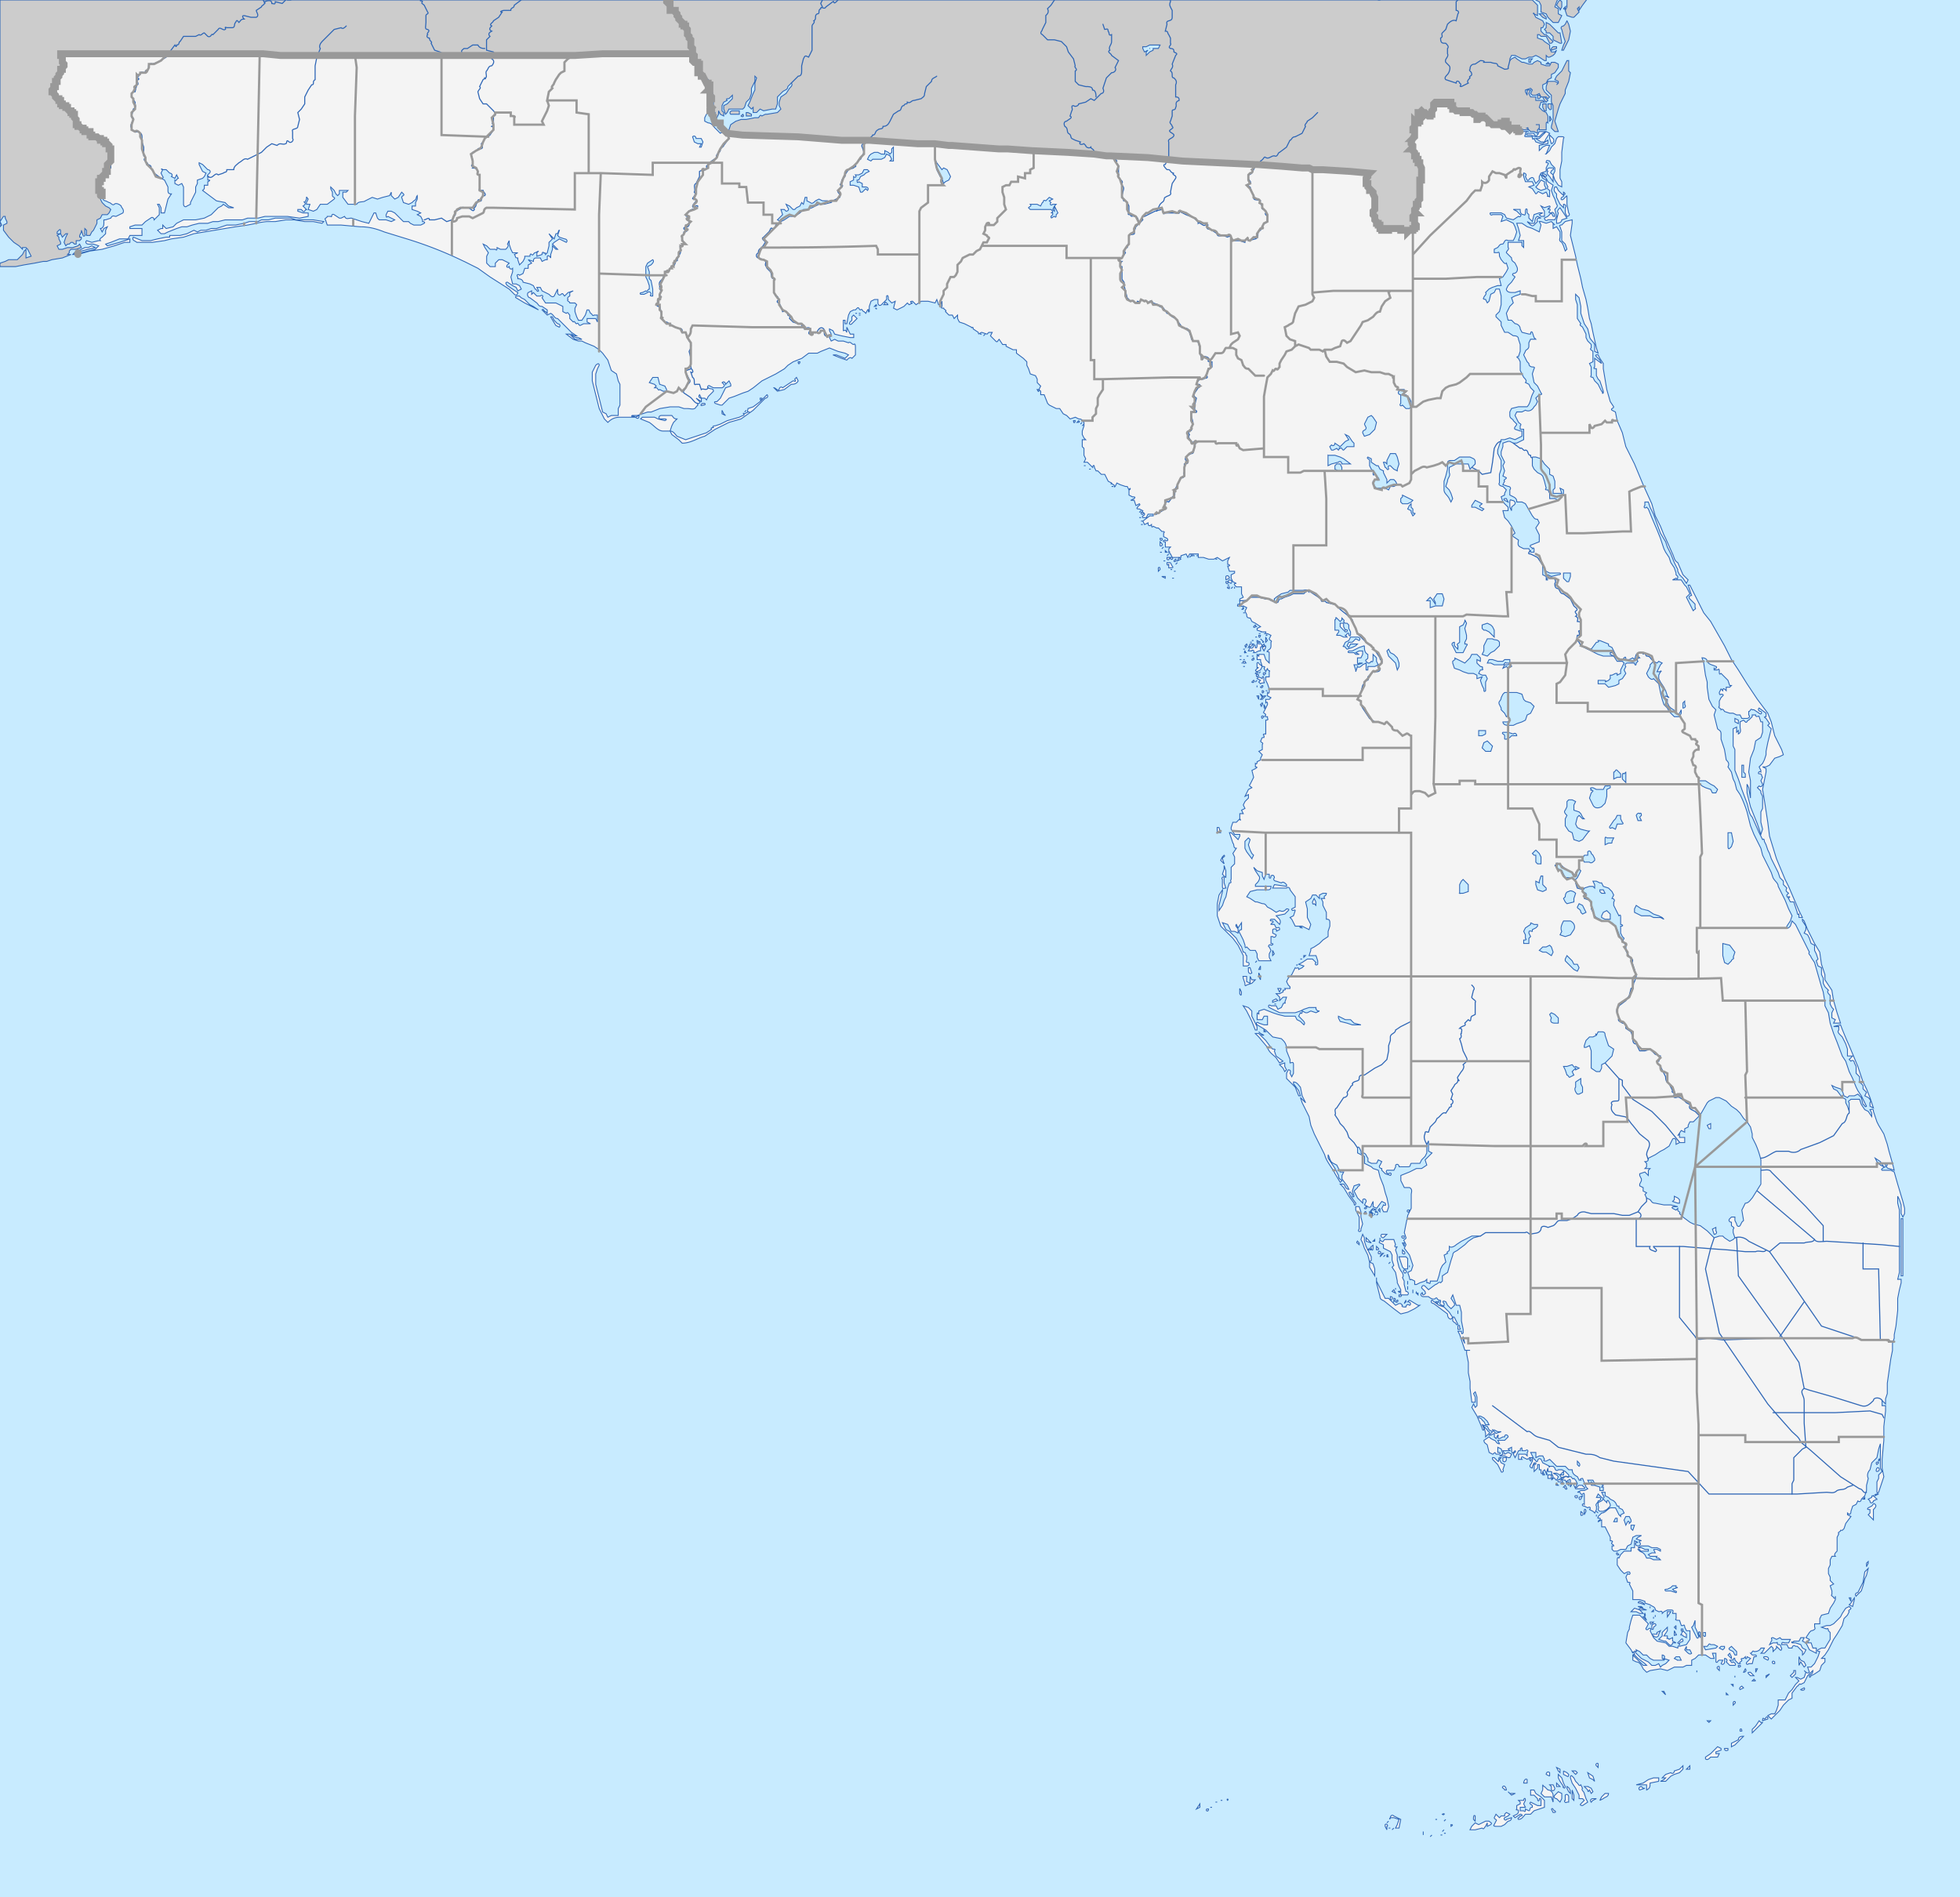 <svg xmlns="http://www.w3.org/2000/svg" width="1132" height="1096" version="1.0"><path fill="#c8ebff" d="M0 0h1132v1096H0z"/><path d="M878 76l-1-1 1-1 2 1h3l-1-1s-1 0 0 0c1-1 0 1 1 1l1 1h2l2 1v-2l1-1v-2h-2 2v2 1h4v-3c0-1 0-2 1-1v-1-3l-1-2-2-1-2-2 1-3h2l-1-1h-4v-2h-3l-1-2 1-2h-2v3l-1-2v-1l3-1 1 1-1 2 1 1h2l2-1 1 2h3l1 1 1-1-3-3-1-2v-2l2-1 1-2 2-1v-2l2-1 2-3v-2l-2-1h-2l-1 2h-2l-3-1v-1l-2-1-2 1-1 1h-2l-3-1h-1l-3-2-1-1-2 1-1 1v-1l1-2h2l2 1 2 1h2l2-1h2l2-1 2 1 3 2h1v-3l1 1h1l2-1 1-1 1-2-1 1h-2l-1-2v-2l-3-2-1-1-3-1v-2h1l1 1h3l1 2 1 2h1l1-1-2-2-2-2h-1l-2-2v-2h1l1-2-1-2-2-1-2-1-1-2c-1 0 0-1 0 0l2 1V6 3l-1-1-1-1-1-1H0v128l2-3h1v1l1 2v1l-2 1v1 2l3 4 3 3 3 2 2 2v-1h2l1 1 1 2 1 2-3 1v-2-3l-1 1-1 2-2 2-1 1H5l-2 1-3 1v2h9l5-1 6-1 5-1h2l3-1 6-1 5-2h-1-1l1-1v-1l1-1h3l3-1-1-2-1 1-3 1h-3l-3 1h-2l-1-2 2-1v-1l-1-2v-1l-1-1 2-1h-2v-1l1-1c1-1 1 0 1 1v1l1 2 1-1 1-1h1l-1 2-1 3 1 2 1-1h1l1-1h1l1 1h1v-1-1h2l1-1v-1h-1v-1l1-2v-1l1 3c0 1 2 0 1-1v-1-2l1 1v3h2l1-2 1-1 1-2 1-2v-2l2-1 1-2h3l1-1 1-2-1-1-2-1-2-2-1-2v-2h1l29-34 753 75 37-78zM0 131v-3l1 2-1 1s0 0 0 0zM887-1h13l-1 2-1 3 2 1v3l2 1-1 2-1 2h-3l-2-2-1-1-1-2-3-1V3l-1-2-2-1h0v-1zm18 0h12l-3 4-2 3V4l-1 1 1 2-3 3h-1l-3-1-1-3 1-2V2 0v-1zm-4 1l1 1v3l-1 2V5l-1-1-1-1 1-2 1-1zm3 4c1-1 0 0 0 0 0 1 0 2-1 1l1-1s0 0 0 0zm-13 4l2 2v1l-2-1-1-1-1-1h2zm14 4l1 2 1 4-1 5-2 4-1 2h-1l1-3 1-2-1-3-1-4c-1-1 0-2 1-2l1-1 1-2s0 0 0 0zm-3 13h-1l-2-1-2-1v-2l-1-1-1-1h-2v-1l-1-1 1-1v-2-1l2 1 2 2 2 2 1 1h1l1 6zm-5 2h2v1l-3 1v-1l1-1s0 0 0 0zm-13 9h-1v-2h2l-1 1v1zm22-1v6l1 1-1 5-2 5v2l-3 6-1 3-2 7 1 3 1 3h-2l-1-1-1-1v-1l1-4v-3-3-2l-1-2v-2-2l-3-3v-2l1-3h4l2 1-1 1 1-1v-1l-2-1 1-2 2-2 1-1 2-4 1-2h1zm-12 1l1 1h-2l1-1zm-6 21v-2h1l1 1-1 1h-1zm4-1l2 2-1 1-1-1-1-2h1zm3 4h1v3c-1 1-1 0-2-1v-2h1zm-3 0h1v4h-1l-1-2v-2h1zm3 7l1 2-1 1v-2-1zM45 146l-1 1h-2l1-1h2z" fill="#ccc" stroke="#2e66b6" stroke-width=".5" stroke-linecap="round"/><path d="M893 76l-2 1-2 2h-2l-3-1h-2c-1-1 1-1 1-1h3c0 1 1 2 2 1l1-2h4zm2 1l-2 3-1 2h-2l-3-2h2l2-2 2-2 2 1zm2 3c1 1 0 3-1 3l-1-3v-2l1 1 1 1zm-2 22c-1-1-2-2-1-3-1-1 0-2 1-2h2c1 1-1 1-1 2-1 1 0 1 1 2v4l-2-3zm-2-1c1 1-1 1-1 1 0-1-2-1-1-2l2 1zm-5 6l2-3 2 1v2l1 2-3 1-2-1-1-1 1-1zm17 6v5l1 5c1 1 0 2-1 2l-1-2v-3c1-1 0-2-1-2v2l-2-2-2-4v-2c-1-1-2-2-1-4h1l1 2 2 2c1 1 2 1 0 2-1 1 0 2 1 1l2-2h0zm-2-2c2 1 0 2 0 1v-1zm-1 16c0 1-1 2-3 2v-2l1-4c-1-1 0-2 1-3l2 3 2 3-3 1zm-20 1l2 1h2c1-1 0-3 2-4l2 1h-1c-2 0-1 2-1 2l-2 2c-1 1-2 0-3-1l-1-1zm-734 1l-5 1-7 1-6 1-6 1-6 1-6 1-6 2-7 1-4 1-7 1h-9c-1-1-3-1-2-3l5 2h5l4-1 5-1h2v-1h6l4-1 2-1 2-1 2 1 2-1h3l3-1h3l6-2h5l5-1 3-1h5l2-1h4l4-1h9l3 1h10l6 1-1 1-5-1h-5l-6-1h-5l-6 1h-5a40 40 0 00-6 1zm-97 14l2-1 2 1-4 1-4 1h-2l2-1 2-1h2zm260 36l-8-4-5-3c-1-1 1-1 2-1l1 1 2 1 3 3 2 1 3 2s0 0 0 0zm202-3h-2c0-1 0-2 1-1l1 1h0zm-2 0h-1 1zm-5 0c1 1-1 1-1 1l1-1zm0 2c1 1-1 0 0 0 0 0 0 0 0 0zm-9 3h-1 1zm-2 0h-1 1zm2 1h-1 1zm-179 1h1l1 2 2 2c1 0 2 1 1 2l-2-1-3-5zm176 2l-1 1-1 1c-1 1-2 0-1-1l1-1v-2l1-1 2 2-1 1zm73 8h-1 1zm2 0l-1 1 1-1zm-107 16c0 1-1 2-1 0h1zm-2 9l1 2c-1 2-3 2-4 2l-4 3-4 1-2-2c1 0 2 2 3 1 0-1 1-2 2-1l3-2 3-2c1 0 2 1 1-1l1-1zm140 7c0 1 0 2-1 0h1zm-157 3c1 1 0 2-1 2l-4 4-3 3-7 5-7 2-8 4-6 4c-4 1-8 4-13 4l-2-2-4-3-1-2c2 0 3 2 4 3l5 2 6-2 6-2 3-2c-1-1 1-1 1-1-1-1 1-1 1-1l3-1 4-2 7-2 2-1c2 0-1-2 1-1l2-1h1c-2 0-1-1-1-2l3-1 4-3 3-3 1-1zm-3 2c0 1-1 2-1 0h1zm-33 3c1 1-1 1-1 1-2 1-1-1 0-1h1zm24 4l-1 1 1-1zm-12 3l-2-1v-2l1 2 1 1zm-32 9h-4c-3 0-5-3-8-5l-5-2 1-1h7l2 1 4 1c2-1 0-1-1-1h-2c-1-1 0-2 1-2h6c1 1 1 2 3 2l-2 2-1 2-1 3zm235-5l1-1c1 1 0 1-1 1 0 0 0 0 0 0zm-1-1c0 1-1 2-1 0h1zm4 1l-1 1 1-1zm1 1l-1 1 1-1zm1 24h-1 1zm2 1h0zm1 1h-1 1zm13 10h-1 1zm226 8c-1-1 0-1 1-1l1 2-2-1h0zm4 4v2l-1-2v-3s0-2 1-1c2 0 3 2 1 3l-1 1zm-214 2l-1 1 1-1zm1 1c1 1-1 2-1 0h1zm-1 3h-1 1zm1 2h-1 1zm0 2h-1 1zm11 8c1 1-1 2-1 0h1zm0 3c1 1-1 2-1 1v-2l1 1zm1 2l-1 1 1-1zm2 3h-1v-1l1 1zm-3 0h-1 1zm18 1c0 1-1 2-1 0h1zm-14 0l-1 1 1-1zm17 1h-1 1zm-18 1h2c-1 1-1 2-2 1v-1zm16-1h-1 1zm-2 0l-1 1 1-1zm-6 2l-2 1 1-2 1 1zm-5-1c1 1-1 2-1 0h1zm26 1h-1 1zm-24 0c1 1-1 2-1 1l1-1zm-6 1h-1 1zm3 1l1 2c1 1 0 1-1 1h-1v-2c-1 1-1 0-1-1h2zm4 0l-1 1 1-1zm-10 4l-1 1v-2c1-1 1 1 1 1zm7 0h-1 1zm2 1h-1 1zm29 5v-2c1-1 2 0 2 1l-2 1zm-35-2v1l-2-1h2zm5 1h-1 1zm32 1c1 0 2 1 1 2l-2-1 1-1zm-1 1c1 1-1 2-1 0h1zm1 2h-1 1zm3 2v-1 1zm-3-1v1c-1 0-2-1 0-1zm2 0l-1 1 1-1zm4 10c0 1-2 2-1 0h1zm2 2c1 1-1 1 0 0 0-1 0 0 0 0zm0 1h-1 1zm1 2h-1 1zm6 7c1 1-1 2-1 1l1-1zm1 1h-1 1zm3 3h-1 1zm-1 1h-1 1zm3 0h-1 1zm1 1h-1 1zm-4 0c0 1-1 2-1 0h1zm-2 1h-1 1zm5 1v-1l1 2-1 1v-2zm-3 0l2 2-2-2zm-2 2v-1l2 1h-2zm-2-1h-1 1zm-1 1h-1 1zm7 0h-1 1zm-7 2l-2 1 1-2h2l-1 1zm4 3l-2 1h-1c1-1-1-2-1-1h-2l1-2c1 1 2 0 2-1 1-1 1 0 1 1 1 1 1-1 1-1 0-1 0-2 1-1 1 0 1-1 2 1l-1 1v2h-1zm3-4c1 1-1 2-1 1l1-1zm-10 0c1 1-1 2-1 1l1-1zm11 1v1l-1 2-1-2 2-1zm-11 1h-1 1zm-1 1h-1 1zm0 1c1 1-1 2 0 0 0 0 0 0 0 0zm1 1h-1 1zm-3 2h-1 1zm4 0h-1 1zm3 0h-1 1zm0 1c1 1-1 2-1 1l1-1zm-1 1h0zm-6 0h-1 1zm2 0h-1 1zm0 1c1 1-1 2-1 0h1zm1 1h-1 1zm9 2l-1 2-2 1c-2-1 0-1 0-2 1 0 1-1 0 0v-3c1-1 1 1 2 1l1 1zm-11-2h-1 1zm1 2h-1 1zm9 3l-1 1 1-1zm-2 0c1 0 0 2-1 1l1-1zm5 1l-1 1c-1-1 0-2 1-1zm-4 1l-1 1c-1-1 0-2 1-1zm1 3l-2-1 1-1 2 1c0-2 1-1 1 0v2c1 1-1 0-2 1l-1-1 1-1zm-2 0l-1 1 1-1zm-2 0c1 0 0 2-1 1l1-1zm2 3v1-1zm3 0c1 0 0 2-1 1l1-1zm3 3h-1 1zm-3 0c2 0 0 2 0 1v-1zm-1 2s2 1 1 2l-1-2s0 0 0 0zm-1 1v2l-1-2h1zm4 0l-2 2h-1l2-2h1zm-2 4c1 1-1 2-1 1l1-1zm1 1l1 2c-1 1-1-1-1-2zm-1 1h-1 1zm1 6l-1 1c-1-1 0-2 1-1zm272 1l2 1v2l-2-1v-2s0 0 0 0zm-299 66v-3h1l1 3h-2s0 0 0 0zm4 13c1 1-1 1-1 2l1 3-2-2 1-2 1-1zm1 13l-2-2 1-3v-2l1 3v4zm-1 1v2l1 3c-1 0-2 1-2-1v-4c-1-1 1-2 1-1v1zm53 13v2l-1-1c-1 1-1-1-1-1l1-2 1 2h0zm299 57l2 7 2 6h-2-2l1-2-2-1v-3l1-2-1-1-1-2v-5c-1-1-2-2-1-3l-2-2-1-2v-3l-1-2v-4l-2-1-1-3 1-1-1-3-1-2v-3l-2-1-1-3-1-2-2-1 1-2v-2l-2-3v-1l1 1 2 5 4 8 3 5 1 7 1 3 1 3v3l4 6 1 6zm-308-43l1 1s-2 0-1-1h0zm-16 14l1 2-1 1v-3zm18 3h1l-1 1v-1zm-1 2h-1 1zm-1 0v0zm-25 1l-1 1 1-1s0 0 0 0zm24 0v0zm-1 2v1-1zm-21 3h-1l1-2v2zm-7-1h1l1 3c-1 1-2 0-2-1v-2zm6 5v-2l1 2v2l-1-2h0zm-9 0h2v3l2 1v-4l1 2h2l-2 2-3 1c-1 1-1 0-1-1l-1-3v-1zm-2 7l1 2c0 1 0 3-1 1v-3s0 0 0 0zm24 0l-1 2-1-2h2zm-2 7l-3 1v-1l2-1 1 1zm-20 0v0zm19 2h-1 1zm-19 1l3 1 2 2v3l3 6v2h-1l-2-5-3-6-2-3zm358 44l2 4 2 5 1 3 1 3-2-1v-2c1-1 0-2-1-3l-2-1 1-2-2-2v-2l-2-2v-3l-2-2v-4l-1-2c0-1-1-2-2-1l-1-1 2-2h-3v-4l-1-3-1-2-1-2-1-1c-1-1-2-2-1-3v-2h-3l4-1a219 219 0 005 12l5 12 3 9s0 0 0 0zm-345-29h-1v-1l1 1zm-4 0l1 1-1-1zm7 9l1 1c1 0 2 0 1 1l1 3 4 3-2 1-2-3c-2-2-4-3-5-6l-5-6-2-2h2l2 2 2 2 3 4zm-6-8l2 1h-1l-1-1zm6 7v0zm8 15l-1-2-2-2 3-1v2l1 2-1 1zm2-5v0zm-1 1v0zm43 86v2l1 4-1 3v1c-1 1-2 0-1-1v-7l-2-4v-2h2l1 3v1zm3-4c1 0 0 2-1 1l1-1zm4 1l2 1h-3l1-1zm4 0v2l-1-1 1-1zm17 1c0 2-2 1-1 0h1s0 0 0 0zm-22 1l1 1c-1 0-2-1-1-2v1zm3 0c1 0 1 1 0 0-1 1-1-1 0 0h0zm-6 1h-1c0-1 1-2 1 0 0 0 0 0 0 0zm3 2l-1-1v-2l2 2-1 1zm2-2v1-1zm2 0l-1 1 1-1zm303 3v33h-1v-11-10-8-4h1zm-300 9h2l-2 2c-1 0-2-1-1-2h1zm-8 16l-1-4-2-4-1-3-1-2 1-3 1 2v2l1 3 1 2 1 2 1 2v2l-1 1zm20-14c-1 1-2-1-1-1h1v1zm-14 0v2-2h0zm-7 1l2 2-3-1v-2l1 1zm17 24l-1-5-2-3 1-1-1-3v-3l-1-2-4-2v-2l-2-1c-1 0 0-2 1-1s1-1 2-1h5l1 3c-1 1 0 2 1 1l-1 2 1 3v3l1 4 1 2c1 1 2 3 1 4l1 2v2l1 4c1 0 2 1 1 2h-4v-3l-2-4v-1zm-13-23h-1l1-1v1zm-2 0v0zm-8 0l1 1v1c-1-1-2-1-1-2zm27 1v2l-1-2h1zm-18 1v2c0 2-1 1-1 0-1-1 1-1 1-2 0 0 0 0 0 0zm3 2c1 1-1 1-1 1v-2l1 1zm-4 1h-2l1-1 1 1zm19 1c1 1 0 2-1 1v-2l1 1zm-14 0c1 0 0 2-1 1 0 0 0-2 1-1h0zm2 1l-2 2 1-2h1zm2 1c1-1 0 1 1 1h-1v-1zm-1 0l-1 1 1-1zm13 2v3 3h-2l-1-1-2-6h4l1 1zm-14 0v0zm4 2l-1 1 1-1zm-12 0l2 1 1 3v4l-3-5v-3zm23 3v-1 1h0zm-2 2c1 1-1 2-1 1-1-1 0-2 1-1 0 0 0 0 0 0zm-17 4v2l1 2 1 2 1 2 1 2 1 2h2l2 2 2 2 2-1h1l1 1c-1 1 1 1 2 1 0-1 1-2 2-1 1 0 1-2-1-2l1-1 5 3h1l-3 2-4 2-4 1-4-3-5-4c-1-1-3-1-3-3l-2-8v-3zm18 2v2-2zm0 3v2-2zm-6 0v0zm-1 1v1-1zm10 1v2-2s0 0 0 0zm-11 0l1 2-2-1 1-1zm13 1v1-1zm-10 0c1-1 0 2 0 0-1 0 0 0 0 0zm11 1v1l-1-1h1zm-11 2v-1c1 0 2 0 1 1h-1zm-5 0c2 0 1 2 0 2v-2zm2 1c2 0 0 2 0 2v-2h0zm33 12c-1 0-2-1-2-3l-4-3-4-3c-1 0-2-1-1-2l4 3 3 1 3 3 2 3-1 1zm-31-11c1 0 0 2-1 1l1-1zm5 0l-1 2 1-1v-1zm17 1h2l-1 1-1-1zm13 5v2-2h0zm-3 6c0-1 0-3 1-2l2 4c-1 1-1-1-2-1l-1-1zm3 5v-2c1-1 1 0 1 1 1 1 0 1-1 1h0zm16 60l-1-4 1 1 1 1c0 1 2 1 1 2l-2 2v-2zm4 14h1l2 2c1 1 0-1 1-1l1 2 2 1-1 3c1 1-1 2-1 1l-2-4-3-3v-1zm8 1c0 1-1 2-2 1v-2h2v1zm-3-1l-1 1c-1-1 0-1 1-1zm218 2s0-2 1-1l-1 1zm0 0v-1 1zm-1 2c-1-1 0-2 1-1l-1 1zm1 2c1 1 0 2-1 2s0-3 1-2c0 0 0 0 0 0zm-3 2h0zm-187 2h1v2h-2v-2h1zm14 5h-1l-1 2v-3c0-1 0-2-1-1-1 0-2 2 0 1v2l-1-1-1-2h-1l-2-1h2s1-2 2-1h2c1 0 1 2 2 1l1 1 1 2-1 2c1 1 1-1 2-1h2c0 1 2 1 1 2h-5l-1-2v-1zm-6 0h-2c2 0 1-1 0-1h-1c-1-1 1-2 1-1h1l1 2zm-4 0l1 1c-1 0-2 0-1-1zm4 2l1-1 1 2c-1 1-1-1-2-1h0zm182 4l-2 1c-1-1 2-1 2-1zm-174 1v1c-1 1-2-1-1-1h1zm173 2l-2 1c0 1-2 2-2 0l-1-1 2-1c0-2 1 0 1-1l2 2zm-170-2l-1 2s-1 1-1-1l2-1h0zm162 2l1-1v1h-1zm-151 1l1-1 2 2s0-2 1-1l1 2v1l-2 2-2 1h-2c-2-1 0-2-1-3v-2l2-1zm158 2c1 1 0 2-1 3v6l-3-3 1-1v-2c-1 0-2 0-1-1l2-1c1-1 1-2 2-1zm-167 4l-1 2v-2c0-2 1-1 1 0h0zm-3 0l1 1c1 1-1 2-1 1v-2h0zm9 0l1 1-1-1zm0 2v1-1zm12 22l1 1c-1 1-2-1-1-1h0zm144 8v-2l1-1v1l-1 2zm-6 17c-1-1 0-2 1-2l1-2 1-2 1-2 1-6 2-2-1 4-1 2-1 4-1 3-2 2-1 1zm-2 6l-2-1 1-1 2-3v1l-1 4s0 0 0 0zm-1-5v2l-1-2h1zm-120 3l1 1-3-1c-2 0 0-1 0-1l2 1zm-1 2l1 1-3-1h2zm5 0v1-1h0zm116 1c0 1-2 1-1 2l-1 2-2 2-1 4-3 5-2 3-1 2-2 4-2 3-2 2h2v2l-2 2-1 3-3 2-2 1s-1 2-1 0c1-1 2-1 2-3l-3 3-2 4-2 1c-1-1-1 1-2 1l-3 4v3l-2 1-3 3-2 3-3 3-2 2-2-2 2-1h2l1-2 1-3v-3h4l1-2 1-2 2-2 2-3 2-2-2-2h1l2 1 2-1 1-3-1-1c1 1 2 2 3 1l-1-3h2l2-2 1-2 1-2 1-3s-2 0-1-1l2-1h2l3-5v-4l-1-1s0-2-1-1l-3-1 3-1h2l2-1 2-2 2-2 1-2 2-3 2-1 1 1zm-121 0l3 1h-4c-1-1 1-1 1-1zm-4 0l3 1 2 2h-2l-2-1h-3l2-2zm11 1v1h-1l1-1zm8 1h2l-2 3v-2-1zm-13 1c1 2-1 2 0 0 0 0 0 0 0 0zm6 1v1-1zm-1 1v1-1s0 0 0 0zm-5 0l1 2-2-2h1zm4 3h1c-1 1-2 2-2 0h1zm1 1h1c1 1 0 1-1 2 0 0 0 2-1 1v-2l1-1zm13 1v2l-1-1 1-1zm-7 9l-3-1 2-2v-2l3-3v2l-2 3h2v1c-1 1 1 0 1 1l2-1v2l2 1h-2c0 1-1 2-2 1l-2-2h-1zm10-6v-1h1s0 2-1 1c0 0 0 0 0 0zm0 2l1-2 2 2v2l-2-1c0-1-2 0-1-1h0zm-14-1l2-1-1 2c0 2-2 2-3 1 0 0-2-1 0-1h2v-1zm10-1l1 2c1 1-1 0-1 1v-3zm4 5c1-1 1 1 1 1-1 1-2 0-2 2l-1-1 2-2zm48 11c-1-1 0-1 1-1s2 1 1 2l-2-1zm20 4v-2-3l1 2 2 1 1 2-1 1-2-3-1 2zm-14-1h-1c-1-1 0-2 1-1v1zm-20 1c1 1-1 1-1 1v-1h1zm-13 2c-1-1 1-2 1-1v2l-1-1zm22 0h1l-1 2v-1-1zm-28 1h0zm22-1c1 1 0 2-1 2l1-2h0zm28 1h1v2l-2 2-1-1 2-2v-1zm-56 0v1-1zm30 2c-1-1 0-1 1-1l2 2h-2l-1-1zm10 1l2-1-2 2v-1zm-18 0v1-1s0 0 0 0zm12 3h-2l1-1 1 1zm-14 2h1v1l-1-1zm7 2l-2 1c-1-1 1-2 1-2l1 1zm33 1l2-1c1 1-1 2-2 1 0 0 0 0 0 0zm-80 1h1l1 2-2-2zm37 1l1 1h-1v-1zm4 7v-1c0-2 2-1 1 0l-1 1zm20 8l-3 1c0-1 0-2 1-1 1 0 1-2 2-1v1zm-34 2l-1-1h2l-1 1zm31 0l-4 4-2 2v-2l2-2 2-3 1 1h1zm-13 4c1-1 1 1 1 1h-1v-1zm-5 10v-2l4-2c0-2 2-2 3-2l-2 2-3 3-2 1zm-6 2l-3 1v1h2l-1 2h-4c-1 1-2 2-3 1v-1l3-2 4-4 2 1v1zm4 0s-2 1-2-1h2v1zm-76 9c-1-1 1-2 1-1v2l-1-1zm50 2l-2 2-3 1-2 1-3 3h-3l2-1 1-1h-2l2-2 3-1c1 1 2 0 2-1l3-1 2-2v2zm4 0h-2l2-2v2zm-76 1l-1-2 2 1v2l-1-1zm11 1l-1 1-2-2h2l1 1zm-8-1l2 1 1 1c0 2-1 1-1 1l-2-1v-2zm-8 3l-2-1c0-1 1-2 2-1v2zm23 1l-1-3 3 2 1 3-1-1-2-1zm-16 0l1 3 1 2c0 2-2 0-1 0l-2-3-1-2v-2l2 2zm7 0l1 2 1 1c1 1 1 2 2 1l1 2c-1 1 1 2 1 3l1 3 1 2-3 2s-2 0-1-1l2-2-1-1h-2v-2l-2-4-2-3-1-3s0-2 1-1l1 1zm49 2l-5 1c0 2 0 3-2 4v-1-2h-4-2l4-1 3-2 3-1h3v2zm-78 1c0-1 1-3 2-2v2h-2zm21 2h-2v-2l2 2s0 0 0 0zm-6-1h2l1 2c0 1-1 2-2 1v-2l-1-1zm-4 3v-2c0-2 0 0 1 0l2 2c2 0 3 2 3 3v4l-1-3h-3-1l-2-2 1-2zm14-1v-1c2 1 2 3 2 4l-1-1-1-2zm12-1l2 1 1 2-1 1-1-2c-1 2-1 0-1 0l-2-2h2zm-47 2h-1c0-1-2-1-1-2s2 1 2 2zm79-1h1l-3 1c-1-1 0-2 1-2l1 1zm-62 3l3 2 2 2v4l-3 1-3 1-2 2h-3c-1 1-2 3-4 3-1-1 1-1 1-2 2 0 1-1 0-1l-3 2-1-1c2-1 3-1 3-3 0-1-2 0-1-1v-2l2-1v-1l-1-1h3c0-1 1-2 1 0l-1 2 1 2h-3v2h2c1 1 1 0 1-1l2 1c1 0 0-2 2-2v-1c-1-1-2-1-1-2l2 1 2 1h2v-3c0-1-1-2-1 0-1 1-1-1-1-1l-2-2h-2v-3h2l1 2zm21 0v-2l1 3v3l-1-1v-3zm-7 5l-2-2c-1 0-2-1-1-2l2-2 2 1v3l-1 2zm-26-5l-2 1-2-2 1 1h3zm49 4l1-2 2-2h2c0 2-2 2-3 3l-2 1zm-19 1c-1 1-2-1-1-1v-3c1-1 2 0 2 1v3h-1zm14 0c-1-1 0-2 1-2h2l-2 1-1 1zm-210-1c-1-1 1-1 0 0 0 0 0 0 0 0zm-3 0h-1 1zm-3 1h-1 1zm-12 4l2-3v2l-2 1zm9-1h-1 1zm196 1c1-1 1 1 2 1 1 1 0 1-1 1l-1-2zm-198 0c0 2-2 1-1 0h1zm172 2l2 1-1 1-2 1c-1 1 1 2 1 1l3-1c0 2-2 2-2 2l-2 2-2 1h-3s-2 0-1-1l1-2c1-1-1-1-1-2l1-2 2 2 1-1h2v-1h0l1-1zm-37 1c2-1 1 1 0 0 0 0 0 0 0 0zm-29 2h-1c0 1-1 1 0 0 0-1 1-2 2-1l4 2-1 5h-2l1-2 1-3-3-1h-1zm47 1c0-1 0-3 1-2v3l-1-1s0 0 0 0zm-21 0h-1 1zm28 4c-1 1-1 2-2 1l-4 1h-3l1-2 2-2 2 1 2-1 2-1h2c1 1 2 1 1 2l-2 1v-2l-1 2zm-23-4l-1 1 1-1zm-33 1l-1 1 1-1zm-2 2c1-1 2 1 1 1v2l-1-2v-1zm42 0v0zm-4 0c2 0 0 1 0 1v-1zm-35 2h-1 1zm2 0l-1 1 1-1zm29 1l-1 1 1-1zm-12 1v2-2zm13 1h-1 1zm-8 1l-1 1 1-1zm6 0h-1 1zm-5 0v0zm50-984h5c-1 0-2 0-2 2-1 1 0 1 1 1h3c0 1 0 2 1 1l1 2 3 1h1l3-2v2l-5 1v3l2-2 2-1h2l-2 5s-1 0 0 0l2-2 1-2 2-2 1-3 1-1h2s2 0 1 1l-1 8v5l-1 5v5l1 2v3l-2-1-2-3-1-3 1-2v-2l-2-2-1-2c-1 0-2-1-2 1 0 0 2 0 1 1l-1 2v2l-3 1-1 2v2l-2 2-1-2c0-1-1-2-2-1-1 0-1 2-2 1l-1-2c1-1 0-2-1-2v2l1 3h4l1 2-3 1 2 1 2 3c1 0 1-2 2-1l2 1 2-1 1 2c-1 1 1 0 1 1v-1-3s-2-1-1-2l-1-2v-2l-2-1-1-2 3 2 1 2 3 2-1 3 1 3 1 2 1 3c1 1 0 2-1 3l1 4-1 2h-2-2c-1 1-2 0-2-1l2-1 2-2 1 2h1c0-1-1-3-2-2-1 0-2 0-1-1 1-2-1-1-1-1 0-1 2-1 1-2l-3 1-2-1 2 3v3h-2l-1-1 2-1h-2l-3 1-1 4-2-2v-2l-1-1v-2c-1-1-1 1-1 2 0 0 0 2-1 1-2 0-2-2-2-3h-4l2 1 2 2c1 0 0 2-1 1l-3 2-4-1-1-2-2-1h-6c-1 0 0 2 1 1h5l1 1-1 3 3-1 4 2 1 2 1 3-1 3-1 2h-3c-2-1-2 1-3 2-2 0-2 1-3 2l-2 1v2h2c1-1 1 1 1 2l1 2c1 1 2 3 3 2l1 3-1 2-2 3-2 1 1 4h-2l-3 1-2 1-2 2c1 1-1 2-1 3-1 1 1 1 1 1l1 2 1-1 1-4 2-1 1-2h2l1 4v5l-1 4-2 2v1l3 3v2l2 4h2l3 2c1 0 3 0 3 2l1 3v2 2l-1 3c-2 0 0 1 0 1l1 2v5l2 4c1 1 2 2 1 3l2 1 1 2 2 2-1 2c-1 2-1 5-3 7h-5l-4 1-1 2v2c0 2 2 2 2 3l2 2c0 1-2 2-1 3l3 1h1v3l-2 1-2 1-3-1-3 1h-2l-1 3-1 3v2l2 4v5l-1 3v5c-1 1 1 2 2 2l2 2-1 2v1l-2 1 1 3 3 3v2h-3l1 4 2 2 2 3 2 4c-1 1-2 1-1 2l3 2c0 1-1 3 1 4l2 1h3l1 2h2v-1c0-1 0-2-1-1 0-1-2-1-1-2l5-2v-4l-2-4 2-3-1-2c-2 0-2-1-3-2l-4-7-2-1h-3c0-1 0-2-2-3l-2-1v-3c1-1 0-2-1-2l-3-1 1-2c-1-1 1-1 1-2l-2-1 1-3-1-3 1-2-2-4v-2l1-3v-2l3-1h1l2 1h2l4-2v-2-4h-2v-2c1-1 0-1-1-2l-2-4 1-2h3l2-1c2 1 4 0 5-2l1-1 1-2-1-2 2-2c1 0 2 0 1-1l-2-4-2-2-1-5 1-3s1-1-1-1c0 0-2 0-2-2l-1-1-2-4 1-2c0-1 2-1 2-3v-2l1-2h3l-1-1-1-3c-1-1-1 1-1 1h-1l-4-1-1-2c0-2-2-3-3-3l-2-2h-2l-1-4 2-4 2-2-1-3 2-1 3-1v-2l-3 1h-2c-2 0-3-1-3-2l1-2 2-2 2-3c-1-1-2-1-1-2 2 0 3-2 2-4l-1-2c-1-1-2-1-2-3l-1-1-2-2c0-1 2-2 1-3v-3h8v2l1 1v-2-2h-3l1-3-1-4-1-3h3l3 2 3 1 4 2 1-4-1-2h1l3 1 3-1 2 2-1-1v3l2-1 2 3v3c0 1-1 2 1 3l1 2 1 3 1-1-1-3-2-2v-5l-1-3s-1-1 1-1l2-2 4-1v2l-1 7 1 4 2 8 1 5 2 8 1 5 2 7 1 5 1 6 1 3 1 5 2 9 1 3-2-1v-4c-1-2-3-3-3-5l-1-4-2-3-1-3-1-3v-4l-1-5-2-2v3l1 3v2 4 2l2 3c-1 1 0 1 1 2l1 2 1 2v2l1 2 2 2v2c-1 1 0 1 1 2v2 4l-2 1 1 2v5c-1 1 1 1 1 1l1 2 2 2 2 4c1 0 0 2 1 1v-1l-2-6-1-1-1-2v-4c-1 0-2 0-1-1v-5l4 3-1-2-2-2c-1-1 0-1 1-1l1 2 2 3v3l1 6 1 6 2 7 2 3c0 1-2 1-1 2l2 1 1 5 3 7 2 8 5 10 5 12 5 11 2 7 3 6 2 5 1 2 4 9c1 2 1 4 3 5l3 7 3 3-1 2-2-3-2-2-1-2v-1l-2-4-2-5-2-4-1-3-3-5-4-11-2-4-1-3h-2v2c-1 1 0 2 1 1l1 1 2 5 3 7 2 5 1 3 1 3 1 2 2 3 1 3 2 3 1 3v1l1 1c0 1 0 2-1 1l-2 1h5l2 3 1 1 2 4-2 2 1 2 3 6c0-1 2-1 1-2v-2l-1-1-2-2c-1-1 0-2 1-2l-1-3-1-3h1l5 10 3 6 4 5 8 14 4 8 4 6 5 8 6 9 3 4 3 4 2 5 2 8 4 8 1 3-2 1-3 1-3 4-2 1h-2l2 1v2l-2 10 1 6 2 13 1 8 4 13 5 12 2 4 3 7 3 7 2 4h-2v-2c-1 1-1-1-1-1l-1-3-1-3h-2l-1-2c-1 0 2-1 0-1-1 1-1-1-1-1l1-1c-1-1-2-1-1-3l-2-2v-2l-2-2-1-3-2-4-2-4-1-3-1-2-1-3-1-2c0-2-1-1-1-1l-2-4-4-9c-2-2-2-5-3-8l-3-8-1-3-1-3-2-5v-4-4-4l-1-2v-4-6l2-1v2 1l1-1v2c2-1 1-3 1-4v-3l2-1 1 1c1 1 1-1 2-1l2-2v-1h2c0 2 2 0 2 1l1 3h1v6l-1 3-3 2-1 5-2 5-1 8 1 5v10l-1-6-1-2v5l2 8 4 10 2 6 1-3-1-4v-6l1-2v-3-4l-1-2v-1l-2-2 1-1c1 1 2 0 2-1l-1-2 1-2c-1-1 0-2-2-2-1 0 0-2 1-1v-1l-1-2 2-2 1-2 1-3v-2l1-5 2-8-2-2 1-1-2-3s-2-1 0-1v-2l-4-3c-1 1 0 2 1 2 1 1 0 2-1 1l-3-2h-1c-1-1-1 1-2 1v2c1 1 0 2-1 2h-3l-1-2h-2l-2-1h-2l-3-1c-1-2-2-1-2-1 0-1-2-1-1-2v-3l1-2 1-1c1-1-1-1-1-1-1 1-1-1-1-1l1-2 1 1c0-2 1-1 2 0v-2h2l1-1h-1l-1-3-4-4c-1 1-1 0-1-1s0-2-1-1h-2v-1c1 1 2-1 1-1-2-1-4-1-5-3 0-1-1-2-3-2l1 3 1 7 1 4v3l1 7 2 4 2 2-1 3 1 4 1 4c1 1 2 1 2 3v3l1 3 1 3 1 6c1 1 2 2 1 4l2 3 1 4 1 2 1 4 2 3a66 66 0 014 10l1 4 1 4 2 5 2 4 2 4 1 4 2 4 2 4 1 2 1 3c1 2 3 3 3 5l2 4 2 4 2 5 2 4-1 3-2 3c0 2 1 1 2 0l1-3 2 2 4 8 2 4 2 4c-1 1 1 2 1 3l2 3 2 7 2 7 1 3 1 6v2l2 4 1 6 2 6 2 5 3 8 2 3 2 6 2 4 2 5 1 2 2 3 1 2 2 4c-1 1-1-1-2-1l-1-4-2-2-2 1h-3l-1 1-2-1-1-3-1-1-3-1-2-1 1 2 2 1 3 4 2 1v2l1 2 1 3v-2-3c-1-1 0-1 1-2h5l1 3 2 3 2 1 2 3v-2l-1-2c1 0 2-1 2 1l2 6 1 2 3 5 2 6 1 4 2 7 1 4-3-1c-1 0-2-1-1-2 0-1-2-2-1 0 0 0 0 2-1 1l-2-3-3-2 1 2 2 2 2 1c0 1-2 1-1 2h5l2 1 2 7 3 10 1 4v3l-1 2-1-2v-5l-1-3-1-2v4l1 4v36l-1 4h2v2l-1 4-1 5v7l-1 9-1 5v2l-1 3v4l-1 5-1 7-1 7v6l-1 3v3l-2-2v3h2v3l-1 9v8l-1 11v5l1 5-2 6-1 3c-1 1-1 0-1-1v-2-3l1-2v-2l2-2-1-2v-3-4-4-3l-1 3-1 5-2 2-1 1-1 4c-1 1-2 3-1 5l-1 4v3l-1 3-2 2c0 1-1 2-2 1l-1 2-2 1-1 3c0 2-1 2-2 1v1l2 1-3 4-1 3-1 1h-1c0 1-2 1-1 2l-1 2v8c-1 1-2 2-1 3h-2l-1 2v3l-1 2v3l1 2v2l2 2-2 1 1 3v2c-1 1 1 1 1 2 0 0 1 1 1-1v2l-1 2-2 3-1 3-4 1-1 2v3h-3v2c1 1-1 2-2 2l-1 1-2 3 2 1-1 2h2l1 3h2v3l-2-1-2-1-1-2-1-2-2-1 1-2h-2l-1 2h-3c0 1-2 0-1 1h2l3 1 1 2 2 1-1 2-1 1v-2l-3-3h-1c-1-1-2 0-2 1h-2l-1-2h-3c0-2 1-1 2-1h2l1-2h-2-2-1l-1-1-2 1-2-1c-2 0 0 1-1 2l-1 2 2-1h2c1-1 0 1 1 1 2 0 1 1 2 2 0 0 0 2-1 1l-2-2v1l-2 2v-2l-1-1-2 2-2 2h-2l1-1 1-2h-2c-1 2-3 2-4 2-1-1-1 1-2 1l1 1h2c1 1 0 1-1 1l-1 4h-2c-1 1-2 0-1-1l2-2-2-1c0 1-1 2-1 0l-1 1c-1 0-2 0-1 1 0 1-2 1-1 2h-1l-2-2c0-2-1-1-1 0h-2c1 1 1 2 2 1 0 0 2 1 1 2h-3l-2-2c1-1 0-2-1-2v2c0 1-1 2-2 1l1-2h-2c-1 0-1 2-2 1v-3-2h-2l1 3h-2l-3-2h-4l-2 2-2 1v3h-3l-2 1h-5l-4 2-4-1-6 1-2 1-2-2c-1-2-2-4-4-4l-2-1v-3c1-1 0 1 1 1l2 2 3 3h2l-1-1-4-3-2-2c0-1-1-3-1-1l-1-2-3-4 1-6 1-2v-1l1-4 1-3h4l1 1 2 2 2 2-1 2c-1 1 0 2 1 1s2 0 1 1l2 4 2 2 5 1 2 2h2l3 1s0-2 1-1l4-1 2-3v-5h-2l-1-2s0-2-1-1h-1l-1-3c-1 0-3 0-2-1v-3h-2c0-1 1-2-1-2h-2l-2 1-1 1c0-2-1-1-2-1l-2-1c0-2-2-2-3-3l-3-1v-1l-3-1h-4v-4-1l-1-2-1-2c1-1 0-1-1-1l-1-3 1-2c1 1 2 0 1-1h-1l-2 1-2-2-2-3v-3s0-2 1-1l1-2 2-2h4v-2h2v-4l2 1h-1c-1 1 0 2 1 2s2-1 1-2 1-1 1-1l-3-1 1-1 2-1h-3l-2 1-1 4-2 1-1 2h-3l-2 1h-2l-1-1v-2h1c0-1-2-1-1-2s-1-1-1-1v-2l-1-2-1-2-1-2h-2v-2-2l-2 1c0-1 2-1 1-2-2 0-1 0-1-1l2-2c2 0 3-2 5-3h3l1 2 1 2 1 1v-1l2-1-1-2-2-1v-1h-1l-1-2-1-1-2-1-1-1-2-1v-2h-2l1 2c1 1 0 2-1 1l-2-2-1 2h2c1 1 0 2-1 2 0 1-2 2-1 3v2l-1 2-1-1-2-1c1-1 0-2-1-1l-2-1c-2 0-1-2 0-1v-4-1c0-1 0-2-1-1s-1-1-2-1h-1l2-1h2l2-1-1-1-2-5s-2 0-1 1h-1l-1-2c-2-1-3-2-3-4h-2l-2-2h-5l-2-2-2-2-2 1c-1 0-2 0-1-1l-1-2h-2l-2 1v-3h-3l1 2 1 2c1 0 1 2 2 1 0-1 1-2 2-1l1 2 2 1 2 1c-1 0 0 1 0 0h2l1 1c0 1 1 2 2 1h2l2 1 2 2c0 1 0 2-1 1h-2c-1 1-2 0-2-1h1 1v-2l-2 2-2-1h-2l2 1 1 1-1 2c-1 0-1-2-2-1l-1 1 1-2-1-2s1-1-1-1h-1v-2l-1 3c1 0 0 2 0 0l-1-2-1 1 1 2h-1v-2s0 2-1 1v-2h-1v-1-2h-1v2l-2 2v-2-2c0-1 1 1 1-1h-1l-1 2v1c-1 0-2-1-1-2l1-2v-2h-2s2 1 1 2c-1-1-1-2-2-1l-2-1c-1-1-2 0-1 1h-2v-3h4l1 1v-2c1-1 0-2-1-1h-2c0-2 0-2-1-1v1h-1l-1 2-1 2-1-2c0-1 2-1 1-2l-1 1c-1 1-1-1-1-2v-1l-2 1 1 1h-4l1 2 2-1 2 1-1 2h-1l-2-1h-3l2-1-1-3-2-1v3c1 0 2 0 1 1h-2c-1-2-1 0-2 0l-2-1-1-4c0-1-2-1-2-3l3-2 1 1 2 1c1 0 1 2 3 2l-1-2h4l2-2c0-1-2-2-2 0h-1l-2 1c-2 0 0-2-1-2l-1 2-1-1v-2l-2 1h-1l2-2-2-1-1-2-3-1 1 2c0 2-1 1-1 0l-3-7-3-5 1-2 1 2 1-1v-2-3l-1-3-1 1 1 2v3h-2l-1-8v-3-1l-1-5v-2-4l-1-5v-2h2-3l-1-3-2-6-1-2h2c0 1 0 2 1 1v-2l-1-5v-5l-1-4h-2l-1-3-1-3-1 2 2 3v1l-2 2-2-2-1-2c-2-1-2 0-1 1 0 1 0 2-1 1-1 0-2-1-1-2 0-2-1 0-1-1-1 0-1-2-2-1s-3 0-4-1h-3c-1 0-2-1-1-2s0 1 1 1c2-1 1-1 1-2l-2-2c0-1 1-2 2-1l2 2 4-3c1 0 2-2 3-1l1-1v-3l3-2 2-7 1-3c0-2 2-2 3-3l4-3 2-2 3-2 4-1h-3-2l-4 2-2 1-3 2c-1 1-3 2-4 1v2c0 1-2 1-1 2l-2 1 1 4-2 2-1 2-1 4-1 3h-4c0 1 0 2-1 1h-1v-2l-1 1-3 1-2 1h-1v-2l-2-1c-1 1-1-1-1-1l-1-3 2-1 1-3-1-3-1-3-3-4 1-2-1-2c-1-1 1-1 1-2l-1-3 1-5 1-5 2-4v-8c0-1 1-3-1-4h-3l-2-4v-3l5-2 4-2h3l3-2-1-3 2-2 2-2-2-1v-2-4l-1 2v5l-1 2-2 2-1 2h-3-2c-1 1 0 2-2 2h-5c0-1-1-2-2-1v1l-1 2h-4c-1 1 0 2 1 2 1-1 2 0 1 1l-3-1-2-2v-1c-1 0-2-1-1-2l1-2-2-1-1 2h-3l-2-1v-2c-1-1-1-3-3-3-1 1-1 0-1-1l-1-2c-1-1-1 0-1 1v2l4 2v4l4 2 1 1 3 1 1 4 2 5 1 4 1 3 1 5-1 3h-2l-1-2 1-2c2 1 1-1 1-1l-2-1-3 4-2-1v-3l-1 2c0 1-1 2-2 1l-2-1 1-2c0-1-1-2-2-1v2l-3-3-2-4 2-2c0-1 2-1 1-2l-3 1-1 3 1 3c-1 1-1 0-1-1-1-1-1-2-2-1l1 2 3 4c0 1-1 2-1 0l-3-4-3-5-2-2h2c1 1 1 3 3 3l-1-2-3-4v-2l1-2h-2l-1-2-1-2-2-1c-2-1-2-3-3-5v2l2 3 2 3 1 2 1 2c0 2 1 2 2 3l-1 1-3-5c-2-4-5-7-6-11l-3-6-3-6-2-5-1-5-4-8-1-3 2 2 1 1-2-4-1-5c-1-1-2-3-4-3v1l3 4 1 3h-1l-2-5-3-3-2-2v-3l1-2c2 0 1 2 1 2l1 2 1-2v-5c0-2-1-1-2-1v-2l-2-5c0-2 0-4-2-6l-1-1-5-1-4-4-5-3c-1-1 0-2 1-1l3 1h2v-3-2h-2l-1 2h-2-1v-3c0-2 1 0 1 0v-2l3-1 5 2 3 1 4 1h6l1 2 2 1 2 2c1-1 0-2-1-3l-2-2 1-2c1 1 1 0 1-1l2 1h1l2-1 3 1 2-1h-1l-1-1v-1h-4l-3 1-2 1-3 1h-9l-2-1-2-1-2-1c-1-1 0-2 1-1h3l1 2 2-1 1-2c0-1 2 0 1-1l1-3h-2l-2 2v-2l-2-2h2l2-1v-1s2 0 1-1h3v-1l-1-1-1-2 1-2 2-2 1-2 1-2c1 1 2-1 2 1l2-1 1-1-3-1 2-1 3-2h3l2 2c-1 1 0 2 1 1v-2l-1-3h-4l1-3v-1l2-1 3-2 2-2 3-2v-3l1-3v-2c0-2-1-2-2-2v-2-2l-2-4v-1-1l-1-2h2c-1-2 1-1 1-3h-2l-2 1v2l-2-2h-2l-1 2-3 2 1 4v3 2l2 4-1 3-4-2h-4l-1-2-1-2-1-1 2-1 1-3c0-1-2 1-2-1l2-1v-4-2l-3-4c0-1-1-2-2-1h-8l1-2 7 1v-1c-1-1-2-2-3-1l-3-1c-1 0-2-1-1-2 0-1-1-2-2-1 0 0 0 2-1 1v-2h-2l-1 3-1-2v-2l-3-1-2-2 1 2 2 3c1 1 0 3-1 4l-1 1v1h9c0 2-1 2-2 2h-6l-4 1-2 3 2 1 3 2h1l3 1c2 0 2 1 3 2l2 1 3 2 2-1c2 1 3 0 4-1 0 0 2 0 1 1l-2 2-5 1 1 1c1 1 2 2 1 4l-1-1-2-2h-2c-1 1 0 1 1 1 1 1-1 1-1 2h2l1 2c1 0 2-1 2 1l-2 1c1-1-1-2-2-1v2l2 1c0 1-1 2-2 1h-1v4c2 0 1 1 0 1-1-1-2 1-1 1l1 2-1 2v2l1 2h-4-2-1l-1-2v-2l-1-2h-3l-2-2c-1 1-1 0-1-1l-1-3-2-4c-1-1 0-2 1-2v-4l-2 3-1-2c-1 1 1 2 1 3v2l-2-1h-2l-2-4-3-1 1 2 1 2 2 1 2 2 2 2 1 2 2 3 1 3c2 0 1 2 2 2v2c0 1-1 2 1 2 1 1 0 2-1 2h-2v-6l-3-6-3-4-7-7-2-6v-7l1-5 2-3v1l-2 8v3l2-3 1-3 1-2 1-5 1-3c2 0 0-1 1-2v-5-2l2-2v-2-2l-1-2 2-3c-2 0-1-2-2-3l-2-6h1l3 3 1 1 1-2v-1h-3l-2-3v-1l1-3h2l1-1 1-1c0 1 1 1 0 0v-3h2l-1-2 2-1-1-2 1-2 1-1 1-1v-2l-2 1 1-2 1-2 2-1c-1-1-2-1-1-2l2-4-1-4 2-1s2-1 0-1v-2s1 1 1-1l2-1v-1l1-2-2-2 2-1v-3c1-1-1-1-1-2 1-1 0-2 2-2v-1c-1-1 0-1 1-1v-2-2-4s2 0 1-1v-1c-1 0-2 0-1-1 0-1-2-1-1-2l1-2 1-2c0-1 0-2-1-1v-2h2l1-1-2-1v-2c1 1 1 0 1-1v-1l-1-3-1-2v-2h2v-2-1c1-1-1 0-1-2l-1 2-1-2c1-1 0-1-1-1l-1-3v-1h-2v-3c1 1 1 2 1 0h3l1 3 2 2v-1-5c0-1-2 0-1-1s2-1 2-3v-2c1-1-1-1-1-2l1-2-2-1c-1 1-1-1-1-1h-2l-3-1v-1l2-1-3-2-2-1-1-2c-2 0-2-1-2-2l-1-2 1-2-2-1s-2 1-2-1v-3l2-1-1-2v-4h-3c-1-1-2-2 0-2l-2-1-1-2v-2l2-1v-1h-3l-1-3c2 0 1-1 0-1v-2l1-2-2 1-2 1-3-2-2 1h-3l-3-1h-3v-2h-3-2l-1 2-1-2-3 1v1h-3-2l-1-2c-1 0 0-2-1-1v-2l1-1h-3v-3c-2 0-1-1 0-1 1 1 2 0 1-1l-2-1v-2c1-1 0-1-1-1l-2-2h-1l-2-1c-1 1-1 0-1-1-1 1-2 1-2-1l-2 1-1-2 4-3h2v-1h-3l-1 2h-2c-1-1 1-1 1-2s-2-1-1-2l-2-1c-1 0-2 0-1-1 0-1 2-1 1-2l-2 1-1-3h-2l2-1c1-1 0-1-1-1l-2-1v-3c1 0 1-2 0 0l-1-2h-1l-3-1-2-1-1 2c-1 1 0-1-1-1-1-1-2 0-1-1l-2-1-1-2-1-2h-2l-2-2h-1l-1-2c0-2-1-1-1 0l-2-2-1-1h-2l1-2-1-2v-4l-1-1v-1-3h2l-1-1-1-2v-2l1-3v-2c-1-1-1-2-3-2l-2-1-3 1-2-2-2-1-2-3h-2l-2-1-2-1-1-1-2-5h-2v-2l-1-1 1-2-2-2v-2l-1-2-3-1-1-3-1-2v-2l-2-2-4-3v-2h-2l-4-2v-1h-2l-2-3c-1 1-1 2-2 1l-3-3 1-2h-2l-1 1-3-1c-1 0-2 2-2 0l-3-2c0-2-1 0-1-1l-2-1-2-1-3-1-1-2v-2l-2 2-1-2h-2l-2-2c1-1-1-1-1-2-1 0-2 0-1-1v-3l-1 2h-1l-1-3-1 2-4-1h-4l-3 2-2-2c-2 0-1 1 0 1l-2 1-1-1-2 2-2 1-2 1-2-1 1-4-2 1-2-2c0-1 0-3-1-2v2l-2 2-1 1c-1 1-2 0-2-1v-2h-2l-2 1-1 3v3c-1 1 0-2-1-1l-1 2-1-1c-1 0-1-2-2-1-1 0-1-2-2-1l-1 1h-1l-2 1-1 2-1 5h-1v-2h-1v6c1 0 1-1 2 1v-3l2 4h2v2h-2l-5-1-4-1-1-2-2-1v1l1 2-1 2 1 2 2-1 2 1h3l3 1c1-1 2 1 3 1 1-1 1 1 1 2v4l-2 2c-1-1-2 0-3 1l-3-1-5-2h2l5 2 2-2-2-1-4-1-5-2-5 2-2 1h-5l-4 3-5 2-3 2-2 2-5 3-2 1-6 3-5 4-3 2-3 1-5 2-3 1-4 4h-1l-3-1c-1-1 0-1 1-1l2-2 1-2 1-2 1-2 3-1v-1l-1-2-2 2c0-1-1-2-2-1l1 1c1 1-1 2-1 2h-5l-2-1c-1-1-2 1-1 1 1 1 3 0 3 2l-1 1-2 2-1 2-1-1h-2l-1-2c-1 1 0 2 1 2v2l-3-2 2 2c1 1-2 1-1 2l-1 1c-1 2-3 1-5 1h-2l-3-1h-5l-6 1-5 2h-2l-3 1-3 1h-3c-1 1 1 0 2 1l2-1c0 2-1 2-2 1h-9c-3 0-5 1-7 3l-2-2-3-6-2-8-2-8v-5l2-4s2-2 2 0l-1 2-1 3v6l1 4 1 4 1 4 1 4 2 1 1 2 2-1h4v-4l1-2v-3-3-2-4l-1-2-1-4-3-2-2-6-3-4-2-2-3-2-5-2-2-1h-2l-3-1-4-3h2l3 3h4l-2-1c-1 0-3 0-4-2l2 1h1l-3-2-3-3-3-3-2-2c-2 0-2-2-4-3l-2 1-3-3c1-1 1 1 2 1l1 1v-1-1l-3-2c-2 0-2-1-3-2l-4-3c-1 0-2-2-1-3l2-1v2l1-1 2 2h2c1-1 2 0 1 1l2 3h6l2 1 2 1v3l2 1c1-1 1 0 2 1v2l2 2c1-1 1 1 2 1 1-1 1 1 2 1l2-1h4l-2-1v-2h5l1 2v-4h-2c-1 1-1-1-2-1l-1-2h-1l-1 3-2 3h-2l-1-2-1-3v-2l1-2-1-1h-3c0-1-2-1-1-2 0 0-1-1 1-2v-2l2-1-3 1-2 2c-1-1-1-2-2-1s-2 0-2-1v-2l-1 2-1 2c-1 1-2 0-3-1l-2-1-2-1-1-2h-2l1 2c-1 1-1-1-2-1l-1-2-2-1-4-1c0-1-1-2-3-2v-1c-1-1 0-2 1-1l2-1 1-3h2v-2l2-1-2-2 3 1c0-2 1-2 2-2h2l1 2 2-1h1v-2c1-1 2 1 2 1v-2l1-3v-2l2 2h1l-3-3 1-1 3-2 4 2c1-1 0-2-1-2l-3-1-1-1 1-3c-1 0 0 2-2 2l-1 3-2-2-1-1 2 3-2 2v2l-1 4-1 1c0-2-1 0-1-1-1-1-1 1-1 1l-3 1v-2l1-1-2 1c-1 0-1 2-2 1s-1 1-1 1h-3v1l-1 2-2 2-1-3v-1c-2 0-1-1-2-2l2-1h-3l-1-2-1-3v-2l-1 2c1 1 0 2-1 3h-3l-2-1c0 1 0 2-1 1h-3l-2-2-2-1 1 2 2 3-1 2v4l2 2h3v-2l2-2h2l4 2-1 1c-1 1 0 2 1 1 0 1 1 2 2 1v2l-1 3 1 4h2l2 1 1 2-2 1-1-2-2-1-3-2c-2 0 0 2 0 2l6 4c0 1-1 2-2 1l-3-3-11-7-7-5-8-4a227 227 0 00-33-13l-13-4c-5-2-9-3-14-3l-11-1h-8l-1-3c-1-1 1-1 1-2h2c1 1 0-2 2-1l3 2h1l2-1c1 2 2 1 4 1l6 2 4 1 1-2 2-4h1l1 3 1 1h4l3 1 2-1-2-1-2-1c-1 1-1 0-1-1l1-2h2l2 1 2 2 3 3h3l1 1 2 1h4l2-1c1-1-1-1-1-1v-1l-1-2-2-1 2-1-2-1-3-1v-2h2v-2l1-2v-2c-1 1 0 2-2 3l-1 1-2 1-3-1-1-3c0-1 2-1 1-2l-1-1-2 3-2 1-2-2v-2l-1 2-4 1-3 1-3-1-4 2c-1 1-4 0-5 2h-5l-3-4v-3h2l1-1h-5v2l-1 1-1-1-1-2-2-2v1l1 2v2c0 1 2 1 1 2l-4 3h-4l-2 3-2 1-3-1 1-3h-2v-1l1-2c-1-1-1-2-1 0l-1 2s-1-1 0 0-1 2-1 2l2 2c-1 0-1 2-2 1l-1-1h-2v1l3 1h3v2l-5 1-7-1h-13l-4 1h-6l-3 1h-5-5l-4 1h-3l-3 1h-5l-4 1-3 1h-3l-3 1-5 2-2 1h-2l-2-2 2-1h1v-2l2 2 4-1 2-2 4-2h7l5-1 4-2 4-4 2-1 1-1 3 2h3l-3-1-2-2-5-1-4-3-4-3 1-1v-2h2v-2c2-1 1-1 0-1v-2c2 0-1 0 0-1l1-1c1-1 0-2-1-2l-1-1-2-2-2-1v1l1 2 1 2 2 1-1 2-1 1-3 1v2l-1 2v3l-2 4-1 2v1l-2 1c-1 1-2 0-2-1v-3-5-2l-1-2-2 1-2-1v-2c1 1 1-1 2-1l-1-2-1 2-2-1c1-1 0-2-1-2l-2-2h-2c-1-1-1 0 0 0l-1 2 1 2c1 1-1 1-1 1l2 1 2 4v2c0 2 1 2 2 2l-2 3-1 4-1 4h-2v-3l-1-2h-1l1 2v4l-2 2-1 1c0-1-1-2-2-1l-3 2-2 2h-1-1-2l-3 1v1h3 4v4h-7l-1 2h-5l-5 2-3 1 1 1 7-2 3-1 3-1v2h-3l-6 2-7 2-7 1-7 2c-1-1 1-1 2-1l8-2 2-2-3-1h-3c-1 0-2-1-1-2l3 1 4-1h1c-1-1 1-2 1-2l2-2v-2l1-2-2 1-1 2-1-2c1 0 2-1 2-3v-2h1l3-1c1-2 2-1 3-1l4-2c1-2-1-3-1-4-1-1-3-2-4-1s-2-1-3-1l-2-1c-1 0-2-1-2-3-2 0 0 0 0 0l-1-2c0-1-2-1-1-2v-2-1l1-2 1-2 2-1v-2l1-2v-2l2-2v-3-2l-1-2-1-3-2-1-2-1-3-2-2-1-1-1-2-1c-2 0-2-2-3-2-1-1-3-2-3-4l-1-3-1-2-2-1-3-3-2-2-2-2-1-1c-1-1 0-3-2-3l1-2 1-3 1-2 1-3 3-6-2-5 2-1h91l24 1h182l22-1h44v3l2 2c1 0 2 1 2 3v3l1 2 5 5-1 3 1 2 1 3c-1 0-2 1-1 3v3l2 4 1 4h2l2 3 2 3h3l88 5 41 2 82 5 76 5 59 4 23 2-2 3v3c1 0 2 1 1 2l4 5v8 4l1 3 1 2 1 2 2 1h2l2-1h5l2 1h4c2 0 2-1 3-2v-4-3-3l1-2 1-2 1-3v-4-2c-1-2 1-4 1-6v-4l-2-4-1-2-1-2-1-3v-2l-1-3 1-2 1-2-1-3 1-3c0-1 0-2 1-1l2-1v-5h3l3 2 2-3v-2c-1-1 1-3 2-3s2-1 2 1h3c1 1 2 0 1-1h1l2 2 1 2 2 1h2c1 0 1 2 2 1h2c1-1 2 0 3 1l1 1 1 2 2-1 1-1 3 2 1 1 2 2 3-1 2 1h0l2-1c1-1 2 0 1 1h1v2h2l2-1 1 2c1 0 1 2 2 1 0 0 0 0 0 0z" fill="#f4f4f4" stroke="#2e66b6" stroke-width=".5"/><g fill="none" stroke="#2e66b6" stroke-width=".6" stroke-linecap="round"><path d="M927 614l8 9M935 623l2 1M935 634v-11M954 642l-11-7-6-8v-3M962 650l-8-8M971 661l-9-11M951 667c0-3 3-5 1-8l-5-4-4-5c-2-2-3-5-5-5l-5-1c-2-2-3-3-2-6-1-1 0-2 2-2s2 0 2-2M952 670l-1-3M1017 676c2 0 5-1 6 1l1 1M1028 682l-4-4M1053 717v-9l-10-11-15-15M1048 716c-1 2-4 1-6 2h-14l-6 5M970 729v-9M970 749v-20M1028 772l14-20M1029 773h-3M1026 773h-4M987 773c-3 0-7 2-8-1l-9-11v-12M1022 773l-27 1M995 774l-8-1M1086 774l-1-41h-9v-15M1045 803l-3-1M1059 807l-14-4M1087 809c-1-2-5-2-5 0-2 2-4 4-7 3l-16-5M1060 816h-18M1042 816h-3M1039 816h-15M1060 816l20-1 7 2 1 2M1041 837l2-1M1036 855v-13l5-5M1036 855l-1 2M1035 857v6M833 19l2-2 1-3c1-1 3-3 5-2l1-4c1-1 0-2-1-2V1l1-1M797 0h-1M878 76c0 1 0 2-1 0-1 1-1-2-2-1h-2c-2 1-1-3-3-2l-1 1-3-1h-2M864 73c-2 0-4-1-5-3 1-1-2-1-2-2-1 0-2-1-2 1-1 2-2-1-2-2l-2-1h-5l-3-1-4-2c1-1-1-1-1-3h-2c1 2-1 1-2 1l-3-2-3 2v3l-1 3M827 67c-2 1-3-1-4-2h-2M821 65c-2 1 0 3 0 4s-2 3-3 2c-2 0 0 3-1 3M817 74c-1 2 1 1 1 3 1 2-2 2-1 4l-1 3v3c2 1 1 3 2 4l1 2c-1 2 1 2 2 3v3M821 99l1 2-1 3v5 4c-1 1 0 3-1 2l-2 3-1 2c-1 1 2 3 0 3v8l-2 2M475 4l-1-2M474 2l1-2M409 224c-1 2-3 0-4 1l-1-3h-2c-2 1 0-3-2-4l-1-3c2 1 1-2 0-2M874 256l4 3c1-1 2 2 3 1 2 0 1 3 3 3 0 2 1 1 2 2M872 35l-1 4c1 1-2 1-2 1l-4-2c0-2-2-1-4-2h-4c1-1-2-1-2-1l-3 2c-2 0-3 1-3 3-1 1 1 1 1 3 0 1-2 1-1 2-1 1-2 2-1 3l-4 2c-2 0 1-1-1-2 0-1-2-2-2 0l-3-1-3-1c-1-1 0-2 1-3s2-4 1-5l-2-2c-1-2 2-3 1-5v-3c1-1 0-2-1-3-2 0-3 0-3-3 2-1 0-2 1-3M867 255c-2 0-3 2-4 4l-1 8-1 6-5 1-2-2-4-2-1-1M784 663l-2-3-3-3-1-3-2-3-2-2-1-2-2-3c1-1-1-3 1-4l2-3 2-3c1 0 3-1 2-3l2-3c0-1 2-1 1-2 1-2 4-1 4-3s1-2 3-2l3-2 3-2 4-2 3-3 1-5v-3l1-3v-2c0-2 3-2 3-4l3-2 4-2 2-1"/><path d="M862 812l8 6 12 9c2-1 3 2 6 3l7 2 5 4 8 2 8 2c3 0 5 0 8 2l8 2 43 6 12 13h51l17-1c2 0 4 1 6-1 2-1 4 0 6-2l3-1M990 715l-2 6-3 12 8 37 28 41 6 7 8 9c2 2 4 3 5 6l6 5 17 15 11 7c2 0 2 3 4 2"/><path d="M1003 715l1 22 25 35 10 15 3 15c-3 2 0 4 0 7v13l1 14"/><path d="M1002 715c3-1 6 0 8 2l12 6 10 14 11 16 9 13 15 5 9 3h14l3 1M1015 688l33 28c1 2 5 1 7 1l32 2 10 1M1017 669c3 0 6-3 9-4h7c2 1 5 1 7-1l11-4 8-4 5-7c3-1 2-5 4-6v-1"/><path d="M1020 722c-1 2-4 0-6 1h-6l-10-1a1542 1542 0 01-26-2h-17c0 1 3 2 1 3-2-1-4-1-3-3h-8v-16c1 1 5-2 1-4M824 661c-1-2-2-4-1-6 0-2 1-1 2-1l1-3 3-3 1-2c2-1 3-4 5-3l2-3c0-1 2 0 1-2 2-1 1-3 0-3l1-3-1-2 2-3c0-1 2-1 2-3 2 1-1-1 0-2l2-3c1-1 2-3 1-4 1-1 3-2 2-4l-2-4-1-4-1-3c2-1 0-3 1-3 0-1 1-3-1-3 2-2 4-1 3-3l2-2c2 2 1-1 2-2l2-1v-7c1-1-2-2-2-3l1-4c1-1 0-2-1-3h0M983 646l-4-4-2-1c-2-1-1-2-1-3l-2-1-2-2c-1 0-2-2-4-1-1 0-2 0-1-2 0-1-2-1-1-2l-2-4c-2-1-2-3-2-4l-1-2-2-4c-1-1-3-3-1-3l1-3-3-1-3-3-3 1h-3l-2-4c-2 0-2-2-2-4l-1-3-3-2c0-1 0-3-2-3-1-1-3-1-2-3l-1-3c-1-2 1-3 1-4l4-3 2-3 1-4c2-1 1-3 2-4l1-3-1-4-1-3c-1-1 1-3-1-3l-2-3-1-2v-3l-2-3m-22-29l-4-1-1-3m-55 204l3-2h23c1-1 2 1 3 1 2-1 5 0 6-3 0-2 2-2 4-1l3-1c2-1 2-3 4-3h4l3-1 3-2c1-2 3-2 4-2l4 1h13l5 1h4l5-2 2-3 3-3v-3M716 347c3 0 5 0 6-2h5l4 1c2-1 3 2 5 1 2 0 1-4 4-2l5-2c2-2 4 0 6-1s4-2 6 0l3 2 3 2c0 3 2 0 3 2l4 1c2 0 3 2 4 3l5 4 2 2 1 3 1 2 1 3 2 2 2 2 2 2 3 2 2 3 2 3c0 2 2 1 1 3-2 1-3 2-1 4-1 2-4 0-5 2l-2 2c0 1 1 2-1 2l-2 3-1 4-1 2c-1 1-1 3 1 3v2l1 2 2 3 2 3 3 2M946 378c1-2 3-1 3 0 1-2 1 0 2 1 2 0 2 1 3 2l1 1m-71-64c-1 1-2 2 0 2l4 2 2 3c1 2 3 3 2 5 0 3 3 5 5 4 1 0 2 2 1 3 0 1 0 3 2 3 1 1 1 3 3 3l4 3 2 4c1 1 3 2 1 3-1 1 2 2 0 3 2 1 1 2 1 3 2 0 2 1 2 2v2c0 2-2 1-1 2 0 1 1 2-1 2 0 1-1 2 1 4l1 2 4 2h2M667 297c1 1 0-2 1 0l5-3c2 0-2-1 0-2-1-1 1-3 2-2l3-4c1 1 0-2 1-3-2-1 2 0 0-1l2-4c1-1 0-2 2-2 2-1 0-3 1-3v-5c2 0 3-1 1-2-1-1 0-2 1-3l2-1c2 0 1-2 2-4-1-1 2-2 0-3-1 0-2 2-2 0-1-2-2-2-1-4-2-2 2-2 1-3l1-4-1-4c0-1 0-3 2-2 1 1 2-1 0-1v-3l1-4c-1-1-2-1-1-3l2-3c1 0 2-2 0-2s0-2 1-3h2c1-1 3 0 2-2 0-2 1-4 3-5v-3c-1 0-3 0-2-1s-1-2-2-2c-1-1-1 3-2 1l-1-3v-3c-1-2 0-3-2-4-1 0-3 0-3-2l-1-3c0-1-2-1-1-2-2-1-4 0-4-2l-3-4-2-1c-1-1-1-2-3-2l-2-3c-1-1-2 0-3-2l-3-1c-1-2-2-1-3 0-1-1-1-2-2-1-2-2-2 1-4 0-1 2-3-1-4 0l-2-2-1-4-1-4c1-1-1-2-1-3v-4-3c-2 0-1-2 0-3-2 0-2-3 0-2l2-3c-1-1 0-3 1-3l1-3v-4c1-1 4 0 3-2l1-3 4-4c0-1-1-2 1-2l2-1 4-2 4-1c1-1 0 4 2 2h5c1 0 4 1 3-1l4 2 5 2c0 1 2 1 2 3 1-1 3 2 4 1 0 0 3-1 1 1 0 2 2 1 3 2l3 2c0 2 2 1 3 1 2 0 3 2 4 0l2 3h4l3 1c0-2 2-3 2-1l4-1c3-1 0-4 3-5l2-4c2 0 2-2 2-3 1-1-2-2-1-3 1-2-3-2-2-3 0-2-2-3-1-4-2-1-4 0-4-2 1-1-1-2-1-3l-1-3c-1 0-2-2 0-2 1-1-1-2-1-3-1-2 1-2 2-3l2-4c1-1 4-2 3-3 2-1 2-3 3-2 2 1 3-1 5-1 2 1 2-2 3-2l4-3 2-4c1 0 1-2 3-2l4-2 2-4c-1-1 1-2 1-3l3-2 3-3"/><path d="M668 122l2-4 1-1c2-1 1-3 2-3 1-1 4-1 3-3l1-5 2-3c1-2-3-2-1-3-2 0-2-2-3-2h-1c-1-1-3-3-1-3l2-4v-5-4c-1-2 3-2 3-4 0-1-4-2-2-3 1-1 2-1 1-2 0-1-2-2-1-3l1-3v-3c0-1 2 0 2-2 1-1-1-3 2-4 0-1 0-2-2-2v-4-3c1-2 0-3-1-4-2 0 0-3-2-4 0-1 2-2 1-4l2-5c1-1 1-1-1-2 0-1 0-2-2-2-2-1 1-2 0-3v-3l-1-2c-1-1 0-2-2-2l1-4c-1-3 3-1 3-4V6c-1-2-2-3-1-5V0M633 56c0-1 0-4-2-4 0-2-2-2-4-2l-4-1-2-2v-6c2-1-1-2 0-3l-1-4-3-4-1-3-3-3-4-1h-4l-3-3c-2-1 0-2 0-3l2-4V9c1-1 2-2 1-4l2-2 2-3h0"/><path d="M658 129c-1-1 0-4-3-4 0-1-2 1-2-1-1 0-2 0-1-1v-4c-1-2-1-3-3-3l-1-3 1-4c0-2-2-2-1-3 1-2-2-2-2-4v-6c0-1-2-2-1-3-1-1-1-3-3-2l-4-2c-2-2-3 2-5 1 0-1-3-1-1-2 0-2-2-2-2-3-1 1-3 0-3-1l-1-1c-2 1-3 0-2-1l-3-1-2-1c-1-1 0-2-2-3-1-1 0-3-2-4-1-2 0-3 1-3 1-1 4-2 2-3l1-3c1-1-1-3 1-3 1 1 3 0 3-1l4-1 3-2 2 1 4-4c1 0 2-1 1-3l1-3 1-3 3-3c2 0 3-2 2-3l2-4-4-3c0-1-3-2-1-3-1-2 1-3 1-5v-4c-2 1-1-1-2-2 0-2-1-1-2-1l-1-3M479 117l6-3c1-2-2-3-1-4s4-3 2-3 1-2 0-2c0-2 3-3 2-4l2-3 3-1c0-1 2 0 1-2 2-1 1-3 3-3l2-4-1-3c-1-1 1-3 2-3 1-1 2 1 2-1-1-1 2-2 2-3 2 0 1-2 3-3 1-1 3 0 3-2 2 0 3-1 4-3l2-4 3-2c2 0 1-3 3-3 1-2 2 0 2-2 2 1 2-1 4-1l4-1c1-1 2-1 2-3l1-4 3-3c0-2 2-2 3-3h0m-62 150c-1 0-3 1-3-2 1-1-1-4-3-2-1 1-1 3-3 2l-2 1c-2 0 0-2 0-3-1-2-4 1-4-1 1-2 0-1-1-1 0-2-1-1-2-1l-3-1-2-2c0-1 1-1-1-2 0-1-1-3-3-2l-1-3-1-2c-1 0-2-1 0-2-1 0 0-2-2-2l-1-2v-4-4c-2 0-1-2-2-4l-2-2-1-2c0-1 1-2-1-3l-3-1c-1 0-2-2 0-3 0-1 0-2 2-3l2-3c0-1-3-2-1-3l3-3c1-1 1-3 2-2 2 0 2-1 2-2l3-2M405 44c0-2-1-2-2-2v-4c0-2-2-3-3-3-1-2 0-3 1-5-2-2-2-4-2-6s-3-3-2-5l-1-4-2-2-3-4-3-3c-3 0-2-3-2-4l-1-2m18 233c-2 0-3-3-5-4l-3-2c-1-1 1-2 1-3 0-2 4-3 2-5l-2-4c0-2 4-1 3-3v-5l-1-4c1-2 2-4 0-6l-2-5c-1 0-3 1-2-1 0-2-3-1-4-2l-5-3c-1 1-1-1-3-2v-3c-1-2 0-5-2-4-2-1 1-2 0-4 1 0 3-2 1-2-1-1 2-2 0-4v-2c-1-3 2-3 2-5 2-1 1-2 1-3 1-1 3 0 3-2 1 0 1-2 2-1l1-2c0-2 2-1 1-2l2-4v-3c-1-1 1-1 1-2 2 0 0-2 0-3-1-1 1-2 1-4 1 0 3-1 1-1-2-1-1-2 1-2 1 0 2-3 0-4s3 0 0-2c-2 0 0-2 1-3 2-2 5-1 5-3-1-1-3 2-3 0 0-1 4-4 1-4s2-2 0-4c1-2-1-4 1-5l2-4v-3c1-1 5 0 4-3l3-3 3-2c-1-2 2-3 2-4 0-2 2-2 2-3l3-4-1-3M457 48l4-4c2 0 2-2 2-3v-3l1-4c1-2 1-2 3-1l2-4v-5-5-4c0-1 2-2 1-3 2-1 0-3 2-4 2 0 0-2 2-3 0-2 2 1 3-1l4-3c1-1 0 2 2 0l1-1M245 127c1 0 3-2 3 0h3l4-1 3 2 3-1 2-3c-1-2 1-2 2-3 1 0 2-2 3-1h2c2 0 3 3 4 1-1-1 1-1 1-3 1-1 1-4 2-2 2 1 0-3 3-3 1-1-1-2-1-3-1 0-3 0-2-1v-6c1-2-2-2-1-3 0-2-1-3-3-3 1-1-2-1 0-2 1-3-2-5 0-7l2-1c1 0 1-2 2-1 2 0 2-1 1-3l1-1 1-2 3-2 2-3c-1-1 1-1-1-2 2-1-1-2 1-2v-4c2 0 1-2 0-3l-2-2-2-2h-2l-2-3-1-4c1-2 2-2 1-3l2-4c1-1 2 0 1-1 2 0 0-3 1-4s1-3 3-3c1-1 2-3 0-4v-3c-1-1 2 0 1-1l-4-1v-6l2-2c-1-1-1-2 1-3-2-1-1-2 0-3-2-1 1-2 1-3l3-2 2-3c-2 0 0-1 1-1h4c0-2 2-1 2-3l4-3h0"/><path d="M280 28c-1 0-3 0-4-2h-3l-3 2h-2c-1 1-2 1-1 3-1 1-3 3-4 2-2 0-3-2-5-1l-4-2-3-1-2-4c1-1-1-1-1-3-1 0-2-1-1-2-1-1 2-2 0-3-2 0-1-2-1-4V9c0-1 2-1 1-2l-2-4c-1-1-2-1-1-2 0-1-2 0-1-1M120 102c3 2 4-3 6-1l3-1c1-1 2 0 2-2h4c0-2 2-3 3-4 2-1 3-3 5-2l4-2 4-2 3-3 3-2 3 1c2-2 3 0 5-1 1 0 0-3 2-1 1 1 3-1 2-2v-4c-1-2 3-1 3-3l1-4-1-4 2-2 2-3v-4l2-4 2-3c2 0 0-2 2-3v-4-4l1-5 2-5c-1-1 0-3 1-4l3-3 4-4 4-1c1 1 2 0 3-1M93 103l-4-3-2-3c1-1-1-2-2-2 1-1-1-1-1-2-2-1 1-2-1-3v-5l-1-3v-3c0-2-1-2-2-3-1 0-3 1-4-2-1-1 0-3 1-5 1-1-2-1-1-2l1-4c2-1 1-2 1-4l-2-3c0-2 0-3 2-3l1-4c2 0-1-3 1-3 1-1-2-1 0-2-1-2 2 0 1-2 1-1 3 1 3-1 2 0 1-1 2-2-1-1 1-3 2-2l3-1 5-3c1-1 0-3 2-3l3-4s1 2 1 0c2 0 1-2 2-2l2-3h7l2-1c1 1 2-1 3-1l2 2c2 1 2-2 3-1l3-3c1-2 3 1 4 0 1 0-1-2 1-1h3c2 0 1-2 2-3 1-2 1-1 2 0 1-1 1-2 3-2 0 0-2-2 0-2l4 1h3c2-1 0-3 0-4l3-2c0-1 2-1 2-3 2-1 4-1 4 1 1 0 2 1 2-1l4 1 2-2M166 0h2M153 2l-1-2M59 113c1-1-2-3-2-4 1-2-1-3 1-4 0-1 1-3 3-3l1-3 2-2v-4-5l-1-5c-2 0-3-1-3-2l-3-1-4-4h-3"/></g><path d="M670 26l-1 2h-3v1l-2 1-2 2v-2l1-1-2 1-1-2v-1h2l2-1h6zm-6 2v0zM457 48c1 1 0 2-1 3l-2 3-3 2-1 3v2l1 2-2 2-6 1h-1l-2 1c-1-1-1 0-2 1h-2l-5 1h-3l-3 1-3 2-1 3v2l-2 1c-1-1-2-2-3-1l-2-2-1-1c-1-1-2-3-4-3l-2-1v-2l1-2 1-1v-2-4-6l-1-2v-2l-2-3-2-2 1-1 2 1 3 3 1 5 1 3v9l1 1v2l1 1 1-2v-2l1 2 2 1v-2l-1-1v-3l1-2 2-1c-1-1 0-1 1-1l2-2v2l-3 3-2 1v2l1 3 1-1 1-2h8l1-1 1-3 2-2 1-3v-3l1-2 1-2v-3l1 1-1 3v4l-1 2-2 5-1 2 2 2 1-1v3h2l2-2 2 1 5-1h2l1-3v-4l1-1 2-2c1-1 3-1 3-3l2-2zm-34 16c-1 0-2 1-1 2h5v-2h-4zm9 3h2v-1l-2-1h-1v2h1zm-4 0c1 1 2 0 1-1l-1 1s0 0 0 0zm-23 16h-2l-2-1-1-3c1-1 2 0 2 1h3l1 2-1 3h-1l1-2zm109 6l1-1v-2l1-1v4 4h-2l1-1-1-2-2-1-1 2-2 1h-4-1l-1 1-2-1 1-2 1-1 2-1h2l2 1h2v-2l2 1 1 1zm35 13l-1 2-2 1-1 1-1-3-1-1-2-4v-2l-1-2v-2l1 2 3 4 1-1 2 1 1 2 1 2zm-58 3l2-1v-2c1 1 2 0 1-1h2l2-1 1-2h2l1 1-2 1-1 1-2 1-1 2h-1c0 1 0 2 1 1l2 1v2h2c1 0 2 1 1 2l-1-1-2 2h-1l-1-3-3-1h-2v-1-1zm-25 9v2l2 1c1 1 2 0 3-1l2-1 2 1h3l2 1-4 1h-3l-4 2-3 1h-2l-2 2-3 2h-3l-3 2-2 1-2-1 2-2 1-1-1-3h2l1 1c1 0 2-1 1-2l-1-2 2 1 2 2h1l1-1 2-1 1-2 1 1 1-4h1zm142 7l1 1v-3l1 2 1 2-1 1c0 1 0 2-1 1-1 0-2 2-2 0l1-1v-1c-2 0 0 0 0-1l-1-1h-12l-1-1c1-1 2-1 1-2h4l2 1 1-2c1 0 0-2 2-1l2-2 2 1-2 1 1 1c-1 1 0 2 1 1h2l-1 1-1 2zm-231 29c1 1 0 2-1 3l-2 1 1 3v4l1 1 1 5v2 2c-1 0-2 0-1-1 0-1-1-2-2-1l-2 1h-2c-1-1 1-1 1-1l2-1c1 1 1-1 2-1v-2l-1-3-1-2v-4-2l1-2 3-2s0 0 0 0zm431 75h3v3h1l2 2 1 2v3l-1 1h-2l-1-1-1-1c-1 1-2 0-1-1v-3-2c-1 0-2-1-1-2v-1zm-20 20l1-2 1-2 2-1 1 1 2 3-1 4-3 3-3 1-1-2c0-2 2-1 2-3l-1-2h0zm-12 11l1-1 2-1-2-3 2 1 2 3 1 1v2h-4l-2 2c-1 0-1-2-2-1-1-1 0 0-1 1l-1-1-2 1h-1l-1-2 1-1c1 1 2 0 2-1l3 2 1-1 1-1zm24 14l-1-3h1l1 1v-2l1-2 1-2h3l1 2 1 4-1 3v1l-2-1-2-2c-2 0-1 1-1 2-1 1-1-1-2-1 0 0 0 0 0 0zm-33-7h4l3 1 2 1 4 3h-5c0-1-1-2-2-1l-4 1-2 1v-3-2-1zm69 5c0-1 0-2 2-2h2l3-2h6c2 1 3 1 3 3v1l-3 3-1-3h-7l-2 1-2 1v3c1 2-1 3-1 5l-1 3 2 2 1 2 1 3-1 2-1-2c-1-2-3-3-3-5v-5l1-3 1-4v-3zm49-4h2l3 1 2 3 3 3v3l2 1 1 3v4l-1 1v2h5l-1-3 2 1v2l-1 2-2 2-2-1h-3v-3l-1-2c-1 0-2 0-1-1l-1-4-1-3-1-1-2-1-2-2-1-2v-3-2h0zm-86 8v1l1 2 1 2v2l1-1 1-1h2l1 1 1 2-2 1h-2l-1 2-2-1h-5l-2-2v-2l2-1c1 1 2 0 1-1l-2-2c-1 1-1 0-1-1 1-1 0-1-1-2l-1-2v-3c0-1-2-1-1-2l2 1v2l3 2h1l1 2 2 1zm-27-4h2l1 2v2h-2l-2-1v-2l1-1zm37 22v-2l1-1v-1l2 1 4 2-1 1-2 1h-3l-1-1zm45 0l2 1c-1 1-2 1-1 2l2 1-1 1-4-2h-2v-1l2-3 2 1zm-39 5l-2-1 1-2 1-1v2l1 1v2c0 1 2 0 1 1l-1 1-1-2v-1zm76 32l2 3 2 1h6c1 1-1 1-1 1l-4 1-2-1v1l3 1h1-4s-2 0 0 1h-1v-2l-2-1v-1-4zm12 4h4v2l-1 3h-1l-2-2v-3zm-167 15l1-1 3-2 4-1 1-1h11v1c-1-1-2 0-3 1h-6l-2 1-3 1-2 1h-1l-1 2h-2v-2zm93 4l-3 1v-2-2h-2l2-2 1 1 2 3v-1l-1-2 2-3h3l1 3-1 4h-3-1zm-51 10l1 1v2l1 2v2c-1 1-1-1-1-1-1-1-1 1-2 1l1 1h-2l-2-1h-2c0-1 2-2 1-3h-2v-1-2-3c1 0 0-2 1-1l1 1 1 1 1-1v-1l1 1c1 1-1 1 1 2h1zm-1 4l-1-2v-1-1h-2v2l2 2 1 1c2 0 1-2 0-1h0zm69-6l1 2-1 3 1 4v2l-1 2v1c1 0 2 0 1 1l-1 2-1 2h-3-1l-2-4c-1-1 0-2 1-2v2l2 2v-2c-1-1 0-1 1-2v-2-4-3l2-1 1-2v-1zm10 4v-1l3-1 2 1 1 1 1 2v4l-1-1-2-2-2-1h-1l-1-1v-1zm-72 10l-1 1-2 1-3 1-1-1c0-1-2 0-1-1l1-2 2-1 1-2h4c1 0 2 1 1 2l-2-1-2 2h-2l-1 2 1 1 1-2h4zm73 1l1-2 1-2h3c1 1 3 0 4 2v2l-1 1-2 2-2 1-2 2-3-1 1-2v-2-1zm-69 0c0 2 0 4 2 5v2c0 1-2 1-1 2l1 1h1l1-1c1 1 1-1 1-1v-3l2 2v1 1l1 2-2 1h-2-2v2h-1v-4l-2 1c-1 1-2 2-3 1l-1 3v-1l-1-3h2l3-1h-2c-1 1-1 0-1-1v-2h2l1-2v-2h-2l-2 1 2 1h-2l-1-1h-2c-1 0-2 0-1-1h2l2-1 2-1 3-1s0 0 0 0zm17 5l2 2 1 3v2l-1 2-1-4-1-1-3-3-1-3 1-1 1 2 2 1s0 0 0 0zm50 15l1-2-3 1v-2l-2-1h-3l-3-1-2-1-3-1-1-3v-1c1-1 2-1 1-2l2 1 2 1 2 1 3-3 1-2h3l2 2v2l-2-1v2l2 2s2 0 1 1c1 1 0 1-1 1l-1 2 2 1h2l1 2-1 2v5c-1 1-1 0-1-1l-1-2-1-3zm10-11h3l1-1h3v2h-2c-1-1-1 1-2 1h-2-1-2l-2-1h-2l1-2h2l3 1zm5 3l-2 1 1-2h2c1-1 2 0 2 1l-2 1-1-1zm-1 32h2l1-2c-1-1-1-2-2-1l-1-2-2-2v-1l-1-2c-1-2 1-2 1-4l1-2 1-1h7l3 1 1 3 1 1 3 1 2 2-1 2-1 2-2 1-1 3-2 1-3 1-2 1h-3c-2 0-3-1-3-2h1s0 0 0 0zm103-9v-2l1-1v2c1 1 0 2-1 2v-1zm-114 16l-2 1h-2v-3h4v2s0 0 0 0zm11 3v-2c0-1-2-1-1-2h3l3 1c1-1 2 0 2 1h-3l-1 1-2 1h-1zm-13 5l1-3 2-1 3 3-1 3h-3l-2-2s0 0 0 0zm150 14v-4h1v4l1 1v2h-2v-3zm-74 4v-2-2c1 0 1-2 2-1l2 2v2h-2l-2 1zm7-4v6l-2-2v-2s0-2 1-1l1-1zm42 5h4l3 2 2 1 2 2-1 2h-2l-1-2-3-1-2-1-2-2v-1zm-61 14l-2-4 1-3 1-1c0-1-2 0-1-1-1-1 0-1 1-1l2 1h4l1-2h2c1-1 1 0 1 1l-2 1v4l-1 4-2 2c-2 1-4 1-5-1zm-15 1v-3l1-1h2l2 1-1 2v1 2l3 1 1 1 1 2 1 1h-1l-2-2-1 1-1 4 1 2 2 1 4 1h1l-1 1-3 4-2 1-3-1-1-4-2-1-2-3v-4l1-2c-1-1-2-2-1-3l1-2zm42 6l1 2h-2l-1-3s1-2 2-1c1-1 1 1 1 1l-1 1zm-14 1l1-2h2v2l1 2c1 1 0 1-1 1h-2l-1 3-2-1c-1 1-2 0-1-1l2-3 1-1h0zm66 17c-1 1-1-1-1-1v-4-4h2l1 5-1 3-1 1zm-68-3h-2l-2 1v-3c0-1 0-2 1-1h4l-1 2v1zm-208 9l-3-4-1-2v-2-2l2-2 1 1-1 3 1 3 1 2 1 1-1 2zm164-5l2 2 1 2v4h-2l-1-1v-4h-1l-1-1 2-2s0 0 0 0zm28 3h2v-2c1-1 2 0 2 1l1 1 1 2v1c-1 1-2 2-3 1h-3l-1-2 1-2zm-17 6c1-1 1-2 2-1l2 1 1 1 3 2 2 1 2 2v-2l2-2 1 1-1 2-1 2-1 1h-1l-2-1h-3l-1-2-1-2-2-1-2-2s0 0 0 0zm-5 14l-2 1-3-1-1-3v-2l2 1v-1l1-3h1v2 3l2 2v1zm-50 2v-3-2l1-2 1-1 3 3v4l-3 1h-2zm82-6l1 2 3 1 2 2 1 2-1 2c1 0 2 1 1 2v2l1 2 1 2 1 2c1-1 1 0 1 1v4c1 0 2 1 0 1v4l1 2 1 1-1 2-1-2-2-5-2-3-1-1-3-1h-3l-1-1-2-1-1-1-2-4v-3l-1-2-3-1v-2c1 1 1-1 1-1l-2-1 1-2 3-1h2l1 1v-2l-1-2h2l2 1h1zm0 19v1l2 1h3v-2-1l-2-2-2 1-1 2h0zm-1-14l1 1h2l-1-2h-2v1zm-19 7l-1-1-1-2 1-1c0-2 1-3 2-3 1-1 3 0 4 1l-1 3v2l-4 1zm6 2l1-2 2 1 1 2 1 2-2 1-1-1c0-2-2-2-2-3h0zm41 5h-2-2l-2-1-2-1v-2l1-2 3 2 4 1 3 2 3 1 2 1 1 1-2-1h-4l-2-1h-1zm-45 3c2 1 3 3 2 5l-2 3-3 1-3-1 1-2c-1-2 0-4 1-6h4zm-23 1l2 1h2v1l-1 1-2 1v1c-1 0-2-1-2 1l1 2-1 1v1 2h-3v-2c1 0 2 0 1-1v-2l-1-2 1-2 3-2v-1zm111 16v-4l4 1 3 4-1 3c1 1-1 1-1 2l-2 2-2-1-1-4v-2-1zm-99-2l1 3-1 2-3-2h-2l-2-1 2-2h2l2-1 1 1zm8 7l1-2 1 1 2 2 1 2h2l1 2-1 2-2-1-2-2-1-1-2-2v-1zm-6 37c-2 0-3-1-2-3l-1-2 1-1 2 1 2 2v3h-2zm-125-4l4 2h3l2 2 4 1h-5l-3-1-4-1-1-2v-1zm142 17l1-3 2-2h2l2-1c-1-1 0-1 0 0l1-2h2c2 0 2 1 2 2l1 3 1 3 3 2-1 4-4 4-2 1v2l-1 2h-2l-3-2v-3-4-3l-1-3-2 1h-1v-1zm-5 13l-2 2 1 2-2 1c-1 1-1-1-2-1l-1-3-1-2h2l3-1c1 1 1 2 2 1l2 1-2 1v-1zm1 15c-1-1-2-3-1-4v-3l3-2v3l1 2v3l-2 1h-1zm71 12l4-7 1-1 4-2h2l4 2 3 3 3 2 2 2 2 3 2 2 2 3 1 4v2l2 4a50 50 0 013 9v14l-5 8c-1 1-2 3-4 3l-2 4 1 6-1 1-1 2c-1 1-2 0-2-1l-1-2v-2h-2l-1 1c-1 1 0 2 1 2v2c1 1 2 1 1 2v2l1 3-1 1-2 1-3-2-1-1h-2l-3 1-4-4-4-3-4-1-2-1-4-3-2-2c1-1-1-1-1-2v-1l-1 1-2-1c-1-1 1-1 1-1h2l-4-1h-4l-5-1c-2 0-2-1-3-2l-2-1-1-2 1-1-2-1v-2l-2-1v-1l1-2v-1l-1-2v-1l3-1 2 2v-3l1-1h-3l1-1v-2l-1-1c2 0 2-1 2-2l2-1 2-1 3-2 2-1 3-2 1-2 1-2c1-1 2 0 2 1v2l2-1h3v-3h-3v-2l-1 1 2-3 2 1v-2l2-1v-1l1-2h2l2-2 2-2zm6 8v-3l-2 1 1 2h1zm-18 43v-2l-1-1-2-1v2l-1 1 3 1h1zm19 15l1 3c1 0 2-1 1-2v-2l-2 1h0zm-144 62l1 4-1-2v-2s0 0 0 0zm13 51l-1-2c-1 0-1-2-3-2v-1h1l2 1 2 2 1 2h-2zm4 3h1l2 1h2l-3 1-2-2zm49 18c1 1 2 2 1 3l-1-1v-2s0 0 0 0zm8 14c0-1 2-1 0-2l-1 1-1-2h3l1 2v1h-2zm5 3v-2l-3-1s0-2 1-1h2l2 1-1 1h1v2h-2zm14 17l1-2h2l1 2v1l-1 1s0-2-1-1l-1 2-1-3s0 0 0 0zm-4-1v2h-2l1-2h1zm9 7l-1-1v-2h2l-1 3zm23 32h2v1h1l-3 1 1 1s2 0 1 1l-3-1h-3c-1-1 0-1 1-1l2-1 1-1zm14 26l1 3s0 2-1 1l-1-2-1-2-1-2 1-1 1-3v4l1 2s0 0 0 0zm2 4l-1-2c0-1 0-2 1-1v3zm3-2v1c-1 1-1-1-2-1l1-1h1v1zm6 8l-6 1-1-2h2c1-1 1-2 2-1h2l2 1-1 1zm4 1l-2-1 1-1h2v1l-1 1zm-22 0l1-2v2h2l1 2c-1 1-2 0-3-1l-1-1zm28 1l-2-1c-1-1 0-1 1-2l2 2 1 1v2h-1l-1-2zm-51 5l-2-1-2-2-2-2c0-1 2 1 1-1l2 1 2 2h2l1 1 1 1 2 1h6c1-1 0 0-1-1v-2c1 0 2 1 1 2l3 1-1 1-1 1-2 1-1 1-1-2-2 1h-2l-2-2-2-1zm50-1l-2-2 1-1 1 2v1zm-31 1l-2-1 1-1h2l1 2h-2zM385 226h-2l-2-1c-1 1-1-1-2-1h-1l1-1-1-1-3-1 2-3h3l1 4 3 1 1 2v1zm532 149h2l3-4s2 0 1-1h1l5 2v1l2 1 1 2 1 2 1 2 3 1 1-1c1-1 1 0 1 1h2l2-1 1 1 1-3c1-1 1 0 1 1l1 1c-1 0-2 1-1 2l-1 1c0 2-1 1-1 0h-4c-1 0-2 1-1 2l-1 2 1 2-2 3-2 1v2l-2 1-4 1-2-2h-4v-2h3c1 0 2 0 1 1l2-1 1-1v-2h1l2-1h1v1l2-1v-2l1-2 1-2-1-1h-3l-2-3h-6l-3-1-2-1-4-2zm15 2h-2v1l2 1 1-1-1-1zm23 15c-1 1-2 0-3-1l-1-2 1-2 1-2v-1l2-2 2 1 1-1 2 1-1 1-1 2-1 2h2c0-1 1 0 0 0l-1 2v2l1 2 2 3 1 2 1 3 1 1-2-1c-1 1 0 2 1 2v2l1 2 1 1 3 2c0 1 1 2 2 1l1-2v2l-1 2h-3l-2-2-1-1-1-2-2-2-1-3-1-4-1-5-1-1-2-2h0zm0 503l1 2h-2l-2 1 1 1h4c-1 1 0 1 1 1l1 1h-2-2l-2-1h-2l-1-2-1-1-2-1-1-1c1-1 1 1 2 1h4v-1h-2l-2-1h-2l2-1h4l2 1h3l2 1v1l-2-1h-2 0z" fill="#c8ebff" stroke="#2e66b6" stroke-width=".5" stroke-linecap="round"/><path d="M981 829h27v4h54v-3h26M983 956v-12-17l-2-1v-97m-66 28h66m-72 0h1m-3 0h1m-3 0h1m-4 0h1m-4 0s0 0 0 0m-15-113h41v42l55-1v19l1 19v6m-137-56h4v3l23-1-1-16h14v-15m0-40h15v-3h3v3h69l8-30 1 99v12m-96-41v-32-8m210 71h-3c0-2-1 0-1-1h-15c-2-1-3-2-5-1h-90m-1-99h105v-2h1m1 0h7M943 565a822 822 0 0051 0l1 13h13l1 41-1 2 1 27-30 26 3-30-3-4h-2l-1-3-2-1-2-1-1-3h-2c-1 1-2 0-2-1l-1-3-3-3v-5l-2-1c-2 0-2-2-2-3s-2-1-2-3l2-2-2-2-1-1-3-2h-5l-2-2-1-2-2-2v-4l-3-2-1-2c-1-1-1-2-3-2l-1-2-1-3v-2l1-3 3-2 3-2 2-5v-6zm65 69h56v-1m0-3v-5h7m3 0h2m-68-47h46m3 0h2m-78-13v-15c-1 1-1 0-1-1v-13h52s0 0 0 0m-50 0v-41l1-2a2341 2341 0 00-2-43c1-1-1-1-1-2l-1-2v-2c1-1 0-2-1-2l-1-3 1-2v-2c1-2 2-2 3-2v-2c-1-1-2-1-1-2s-1-1-1-2h-2l-1-2-2-1-2-1c-1-1 0-1 1-2v-3l-2-3-1-2-2-1m0 0v-29l16-1m2 0h15m-30 251l-15 1h-17l1 14h-14v14h-10c1-1 0-2-1-1l-1 1h-30v-42-23-33h23l28 1h8m-59 97v42h-71m13-43l37 1h21m-93 40c1-1 1 0 1 1m-4-2h1m-5-1l2 1m-16-25h1m2 0h14v-9m0-1v-4h37m-81-57h17l2 1h25v26c0 1-1 2 1 2h27v28m-83-57h2m81-41v70m-71-70h71m-88 0h1m87 49h69m-69-49h69m-153-50v-2m0-7v-22-2h77m7 83v-14-14-14-21-20h-7v-14h7v-8c1-1 1-2 3-2h2l3 1 2 2 2-1 2-1-1-5h15v-2h9v2h19m0 0v14h14l4 9v9h10v10h15v2h-2v5l-1 1-1 2c1 0 0 2-1 1l-1-2-2-1-4-2-1-2h-2v2l1 2c1-1 2 0 2 1l1 2 2 2 3-1 2 2 1 2c1 1 1 2 3 2v2l2 2c0 1-2 0-1 1l2 1 2 2v2l1 3 1 4 2 1 2 1h4l4 3 2 6c1 1 2 1 2 3l2 1c1 1-1 2-1 2l2 3v2c1 1 3 1 2 3l1 3 1 3 1 2-2 2m39-112H871v-35l1-2-1-2v-14-14l1-1c1-1-1-2 1-2h32l-1 7-3 4-2 1v11h18v5h48m-60-28l-1-5 2-3 4-4 1-2 1 1 2 1-1 2 3 1 2 1 2 1h11l2 3 2 2h3l5 1 2-1 1-2c-1-1 0-2 1-2h2l3 1 2 1 1 3 1 2-1 5 2 3 1 2 3 4-1 2 1 3c1 1 2 2 1 4l2 2 1 2h2l1 1m-56-44l1-1v-2-3-4l-1-2v-2l1-2-2-2-2-2-2-3-2-2-2-1-2-2-2-2 1-3-2-1h-3l-2-2-1-4-2-4-1-3-2-1s0 0 0 0m-4-26l17-5 2-2v-1m0 0h2l1 22h10l22-1h5l-1-23 2-1 5-2h2M828 453l1-39v-34-24h16l2-1 21 1h3l-1-14h3v-25-12m-58 154v-34c-1 0-2-2-3-1l-2 1-2-2-1-1c-1 0-3 0-3-2l-3-3c-1 0-1 2-2 1l-3-1h-3l-2-3-2-3-1-2-2-2v-2l-2-1 1-2 1-2 2-4v-2l2-2 2-3c1-1 1-2 2-1l2-1c2-1 0-1 0-2l2-2v-2l-1-2-1-2-3-2c1-1-1-1-1-2l-3-2-1-2-2-2-2-1-1-3-1-2-1-2-1-2c-1-1-2-2 0-1h49M712 480l19 1m-28 0l2-1m24-41h58v-7h28m-82-34h31v4h22m-70-52l2-2 2-1 3-3h3l2 1 5 1 4 2 1-2c0-1 1-2 2-1l3-1 2-1 2-1h5l4-1 2 1 2 1 4 4 2-1 2 2 3 1 2 2c2 0 4 1 5 3l1 2m-32-14v-23-4h19v-27l-1-16m0 0h28l2 3 1 2h-2l-1 2 1 3 4 1c0-1 1-2 2-1l2-1 3-1h4l1 1 4-2 1-2v-3l2-2 2-1c2-1 3-2 5-1l4-1 3-1 2-1 2 2 2-2 3 1 2-1 2-1 1 3v3h9v9h5v9h9m21-62v3l1 26v13c0 2 2 3 3 5l2 5v3l1 3 3 1 3-1m-12-36h28v-5l1 2c1 1 2-1 2-1l4-1 2-2 1 1h3c0-1 0-2 1-1h2m-55-73h2l4 1h2v3h15v-24h8M765 272h-12l-2 1h-7v-9h-14v-16-19a521 521 0 012-11l2-2 1-2c1 1 1-1 2-1 1 1 1 0 2-1v-2l1-2 2-3 1-2 3-1 2-2 2-1 3 1 3 1 1 1h5l2 1 1-1m0 0l1 4 2 3h4l4 1 2 2 5 3 5-1 4 1h5l3 1h2l2 1c1 0 0 2 1 1v3l1 2c1 1 2 0 1 2l5 1-2 2 3 1a677 677 0 002 6v39m1-39h2l4-3 3-1 5-1h2l1-4 2-2 2-1 4-1 2-1 4-3 2-2h30m-63 19v-8-28-32-6m0 0h19l18-1h14m-51 8h-46l-12 1v-43-28m58 35v28m0-14l10-11 21-20 3-4 2-2h3l1-3v-2c1 1 3 1 4-1v-2l2-3 2 1h2l3 1 1 2v-2l3-2c1 0 1-2 2-1l2-1c2 0 1 1 1 2v2c-1-1-1 1-1 1 1 1 1-1 2-1h0M667 297l1-1c1 1 2 0 2-1l3-1c1-1 0-1-1-1l1-2v-2l3-1c1-1 3 0 2-1v-1-2c2 0 0-1 0-1l2-1v-2l1-2 1-2 2-1v-3-2l1-3s1 1 1-1l-1-2 2-2 2-1 1-3v-2l2-1h10c0 2 1 1 2 1h10c0 1 0 2 1 1l1 2 2 1 12-1m-39-4c-1-1-1 1-2 1-1 1-1-1-1-1l-2-2v-2c-1-1 0-2 1-2 0-1 2-1 1-2l1-2-1-2v-2-3h2v-1l-2-2h1c1 1 1-1 1-1-2 0 0-1 0-2v-2l-1-1 1-3 1-2 2-1-2-1 1-3h2l2-1 1-2 1-3c1 0 2-1 1-2v-3l1-1 2-3h3c2 0 2-2 3-3h2m0 0h2l2 1v3l1 2 2 1 1 3c1 1 1 2 3 2l2 2 2 2h5m35-15h4l2-1 3-1 1-3c1-1 2 0 3 1l2-1 4-6 2-3 1-2 3-1 3-2c1-1 2-3 4-3l1-3 2-3 3-2-1-3 1-1m-55 32v-3l-3-1-2-2-1-5 2-1c1-1 3-1 3-3l1-4 2-4 4-1 4-2 1-2-1-2v-1m-32-74l-3 3c1 1 0 2-1 2l-1 1v3l1 2-2 1 2 2 1 2 1 2v1l2 1c2 0 2 2 1 2l2 1v2l2 2 1 2v4l-2 1-1 2c1 1 0 1-1 1l-2 3v2h-2l-2 2c-1 0-2-1-1-2l-2 2h-2l-2-1-3 1-1-2c0-1-1-2-2-1h-4l-2-1c0-1-1-2-3-2l-3-2v-2h-2l-2-1c-2 0-2-2-3-2l-2-1-3-2-3-1c-1-1-1 1-2 1l-3-1-5 1-1-3-5 1-3 2h-1l-2 2-1 2-1 2-2-4-2-1-2-1-1-2v-4l-3-3v-3-4l-1-3c0-1-2-2-1-3l-1-2 1-3-2-3-1-2-2-1s0 0 0 0m69 111l1-2 1-1 3-2 1-2-1-2-4 1v-56m-12 71l-2-1-2-1-1 2v-2c1-1-1-1-1-2v-2-2l-1-3h-3l-1-3-1-3-2-1-2-1-2-1-1-3-2-2-2-1-2-2-2-1-1-2-3-1h-2l-1-2-2 1s-1-2-2-1l-2-1-1 2h-2c-1 0-1-2-3-1l-2-1-1-2v-3l-2-2c1-1 2-1 1-2 0-1-2-1-2-3v-3l1-2-1-2v-2c1-1-1-1-1-2l2-1 1-2v-2l2-3 1-1v-2-3l1-1 2-1v-2l1-2 2-1m-33 114h6v-2l2-2v-3l1-2v-4l1-2 2-3v-6l39-1h17m-63-69v59h2v11h5m-94-42v-3l1-2 1-2v-2l2-2v-2l1-2 1-2h2l1-1 1-2v-4l2-2 1-2 2-1 2-1h2l2-2 2-1 1-2h49v7h14m0 0h17m-80-7l1-2h2l1-2c1-1-1-1-1-2l-2-1 1-2v-2l1-2c2-1 1 1 1 1h3l2-2v-2l2-2 3-3-1-3v-4l-1-3v-3l2-1h2l1-2h4v-3l4 1v-3h3v-2l2-1v-8l-1-2s0 0 0 0m-65 88v-7-22-24l1-2 4-3v-10h9c-1-1-2-2-1-4l-1-2-2-4-1-5v-9m-60 111c-1-1-2 0-2 1l-1-2-1-2h-2c0 1-1 2-2 1h-3c1 1 0 2-1 1v-1-2h-3v-1l-2-2h-2l-3-2-1-2-1-1-2-2-2-1-2-3v-3l-1-1-2-3v-3-4c1-1 0-1-1-2v-2l-1-2-2-2v-3l-2-1c-2 0-3-1-3-2l1-3 1-2h2a1788 1788 0 0064-1l1 2v3h24m-161 92l3-4 12-9 4 1 2-1 1-2 2 2 2-2 1-2 1-2-1-2-1-3v-2c2 0 3-2 3-3v-5-3-4l-2-3c2-2 2-3 2-5l1-2 34 1h31m-24-46l2-3-2-2 1-1 3-3 2-2 1-1 2-2 1-2 3-2 2-1 3 1 3-3 5-1 1-2c2 0 3 0 4-2l2 1 3-1 3-1h3l2-3c1-1 0-2-1-3l2-2v-2l1-3 1-2c0-2 1-3 2-3l3-2 2-2 2-3 2-2v-6l3-2M397 195l-1-3h-2l-1-2-3-1-2-1h-1v-1h-2l-3-3c2-1-1 0 0-1v-3l-1-1v-3h-2c0-1 2-1 1-2 0-1 0-2 1-1 1 0-1-2 1-1l-1-1v-1l1-2c1-1-2-1 0-2 0 0 0-2-1-1l1-2 1-2 1-2v-2c1 0 2 1 1-1l1 1c1-1 0-2 2-2 0 0-1-2 1-1v-2c1 0 0-2 1-1l1-2 1-1v-2c0-1 2-1 1-2v-2c2 1 1-1 1-1h2l-2-2v-2c-1-1 1-1 1-2l1-2c2 0 1-1 0-1v-1c0-2 1 0 1-1l2-2-2-1c-1-1 0-1 1-1v-1l-2-1 2-2 3-1 2-1h-1c-1 0-2-1-1-2l1-1c1-1 0-2-1-2v-1l1-2v-3l1-4 3-4v-2c-1-1 0-2 1-1l2-1v-2l2-1h6v12h10v2h4l1 9h9v7h5v5h5m-41-35l2-1 2-2 1-3 1-2 2-3 3-3-1-3s0 0 0 0m-74 126v-17-7-18-3l29 1h10m-39-1v-10-24l1-24 30 1v-3-2-2h33m-149 53v-19c1 0 3 0 3-2l3-1h4l2 1 2-1 4-2c1-1 0-2 2-3h4l47 1v-9-12h15m-7 0V78 66l-7-1v-7h-17l1-5 2-2c-1-1 1-2 1-3l1-2 2-3 1-1 2-1v-3-2l2-2 3-2m-70 96l1-3 1-2c-1-1 1-1 1-2l2-1h7l2-3 2-1 2-3v-2l-2-1v-4-2-3c-2 0-1-1-1-2l-1-2-2-1v-3l-1-4 3-2 2-1 1-1 1-3 1-2 2-2 3-3v-3l-1-4 2-2v-1h9v2c1 0 3 0 2 1v4h17l-1-2 1-2 2-4 1-3-1-3m-34 21l-27-1V32m-51 98v-3m1-9v-17-28-6l1-28-1-7m-57 94l1-47 1-48m-2 98v-1m-7 2v-1m-48-26l-3-1-2-4-2-2-1-1-1-2v-2l-1-2-1-3v-5l-1-2v-2c-1-1-2-2-3-1l-2-1v-3l1-3-1-2v-2l2-2v-2l-1-2v-2l-1-1v-2l1-1 1-2c-1-1 0-1 1-2v-1-2-1-2c1 1 2 0 2-1h3c1 0 0-2 1-1l1-2v-2h3l2-1 2-1 2-2 2-1v-1h0m946 918l1-1" fill="none" stroke="#999" stroke-width="1.3" stroke-linecap="round"/><g fill="none" stroke="#999" stroke-width="28" stroke-linecap="round"><path d="M58 113h1v-1h0v-1h-1 0v-1h0-1 0v-1h0v-1h0v-1h0v-1h0v-1h1v-1h0v-1h1v-1h0l1-1h1v-1h0v-1h1v-1h0v-1h0v-1h0v-1h0l1-1h0l1-1h0v-1h0v-1h0v-1h0v-1h0v-1h0v-1h0v-1h0-1 0v-1h0v-1h0l-1-1h0-1v-1h-1 0v-1h-1 0-1 0v-1h-1 0l-1-1h0-1 0-1 0-1v-1h0-1 0v-1h0v-1h-1 0-1 0-1 0v-1h0-1 0v-1h-1 0l-1-1h0-1 0v-1h0-1v-1h0v-1h0v-1l-1-1h0v-1h0v-1h-1 0v-1h-1 0v-1h-1 0l-1-1v-1h-1 0v-1h-2v-1h-1v-1h0v-1h-1 0v-1h-1 0l-1-1h0v-1l-1-1h0v-1h0-1 0v-1h0l1-1h0v-1h1v-1h0v-1h0v-1h1v-1h0v-1h0l1-1v-1l1-1v-2h1v-1l1-1v-1l-1-1v-4h-1v-1h117l10 1h170l16-1h52l1 1v2h-1v1h0l1 1h2v1h1v2h-1v3h1l1 1h0v1h1l1 2 1 2h1v1h1v1h0v1l-1 1h1v1h0v1h0v1h0l1 1h0v1h0-1v1h0v1h0v1h0v1l1 1h0l-1 1v1h1v2l1 1h0v1h0l1 3h3v2h0l1 1 1 1 1 1 1 1h0l9 1 32 1 25 2h16l14 1 14 1h10l8 1h2l27 2h5l14 1 21 1 15 1 7 1h2l22 1 20 2 42 2h1l14 1 12 1h4l2 1h6l16 1 11 1h0l-1 1h0v1h0l-1 1v1h0v1h0v1h1v1h0v1l1 1v1h1l1 1v1l1 2h0v1h0v2h0v3h0v1l-1 1h0v2l1 1h0v1h0v1h0l1 1h0v1h1v1h1v1h0v1h1v1h4v-1h7v1h4v1h0l1-1h2v-1h1v-1h1v-1h0l-1-1v-2h0v-1h-1v-1h0l1-1h0v-1h1l-1-1v-1h0l1-1h0v-1h0v-1h1v-1h0v-1h0l1-1h0v-1h0v-1h0v-1h0v-1h0v-1h0v-2h0v-4h1v-2h0v-1h0v-4l-1-2v-1h-1 0v-1h0v-1h-1 0v-1h0v-1h0-1v-1h0v-1l-1-1v-1h-1l1-1h0v-1h0l-1-1v-1l1-2h1-1 0l1-1h0v-1h0v-3h-1v-1h0l1-1v-2h0v-1h0l1 1h1v-1h1v-1h0l1-1h-1v-1h0-1v-1h0v-1h1l1-1h0l1 1h1l1 1h0l1 1h1v-1h1v-1h0v-1l1-1h0v-1h0v-1h0v-1h0l1-1h3v1h4v-1h2v1h0v1h1v2h1l1 1h4v1h1v-1h1v1h3l1 1h1l1 1h0v1h0v1h1l1-1h0v-1h1v1h2l1 1h0l1 1h0v1h1l1 1h1v-1 1h2v-1h0v1h2l1 1h1v-1h0-1 0-1 0v-1h2v-1h1v1h0v1h1v1h0v1h0l1 1 1-1h2v-1h0v1h1v1h1v1h1M400 31v-3l-1-1v-2h0v-2h0l-1-1h0v-1l-1-1v-1h0v-2h0l-1-1v-1h-1v-1h0-1v-1h0l-1-1h0l-1-1v-1h0l-1-1V8l-1-1h0V6h-2 0-1 0V5h0V4h0V2h-1 0l-1-1h0V0h0M45 147v-1" stroke-width="4.001"/></g></svg>